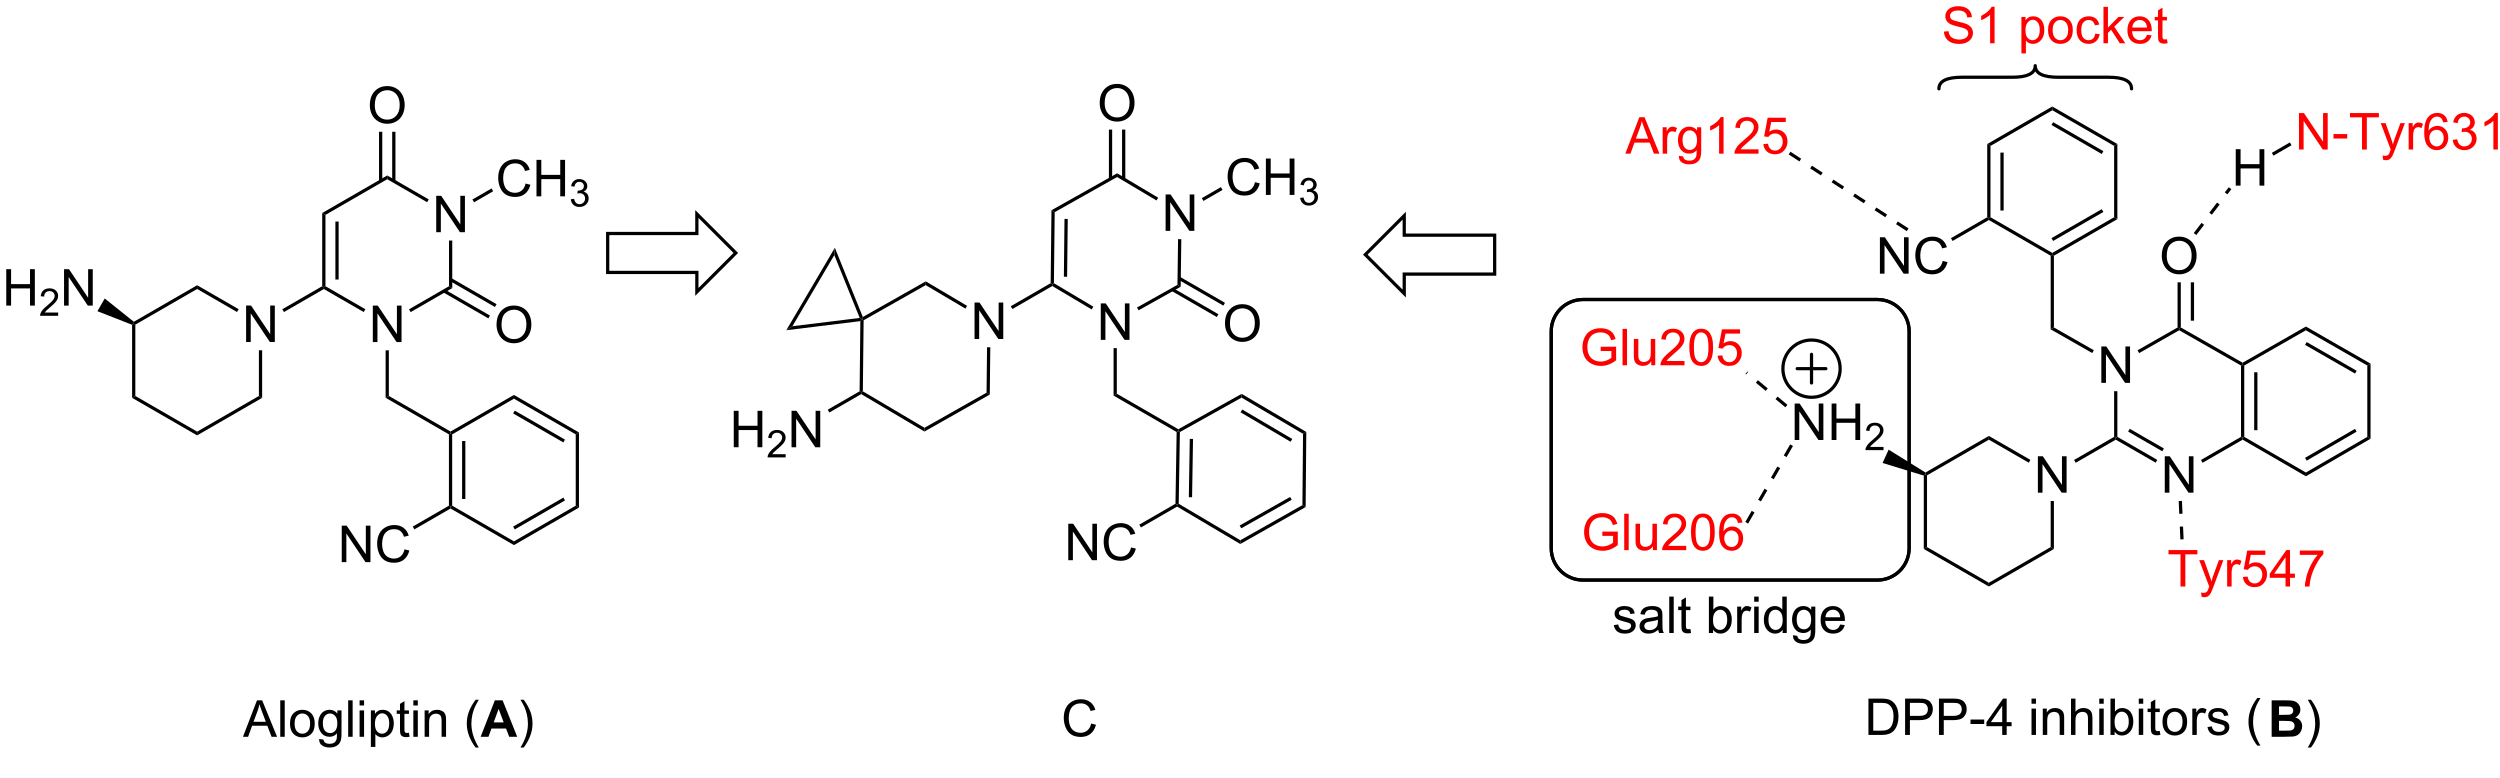 <?xml version="1.0" encoding="UTF-8"?>
<!DOCTYPE svg PUBLIC '-//W3C//DTD SVG 1.0//EN'
          'http://www.w3.org/TR/2001/REC-SVG-20010904/DTD/svg10.dtd'>
<svg stroke-dasharray="none" shape-rendering="auto" xmlns="http://www.w3.org/2000/svg" font-family="'Dialog'" text-rendering="auto" width="90" fill-opacity="1" color-interpolation="auto" color-rendering="auto" preserveAspectRatio="xMidYMid meet" font-size="12px" viewBox="0 0 90 28" fill="black" xmlns:xlink="http://www.w3.org/1999/xlink" stroke="black" image-rendering="auto" stroke-miterlimit="10" stroke-linecap="square" stroke-linejoin="miter" font-style="normal" stroke-width="1" height="28" stroke-dashoffset="0" font-weight="normal" stroke-opacity="1"
><!--Generated by the Batik Graphics2D SVG Generator--><defs id="genericDefs"
  /><g
  ><defs id="defs1"
    ><clipPath clipPathUnits="userSpaceOnUse" id="clipPath1"
      ><path d="M2.527 2.047 L407.42 2.047 L407.42 123.911 L2.527 123.911 L2.527 2.047 Z"
      /></clipPath
      ><clipPath clipPathUnits="userSpaceOnUse" id="clipPath2"
      ><path d="M7.249 4.889 L7.249 123.365 L400.884 123.365 L400.884 4.889 Z"
      /></clipPath
    ></defs
    ><g transform="scale(0.222,0.222) translate(-2.527,-2.047) matrix(1.029,0,0,1.029,-4.928,-2.983)"
    ><path d="M301.696 120.708 L301.696 114.982 L303.67 114.982 Q304.336 114.982 304.688 115.062 Q305.18 115.177 305.529 115.474 Q305.982 115.857 306.206 116.453 Q306.43 117.047 306.43 117.812 Q306.43 118.466 306.276 118.971 Q306.125 119.474 305.886 119.805 Q305.649 120.133 305.365 120.323 Q305.084 120.513 304.683 120.612 Q304.282 120.708 303.764 120.708 L301.696 120.708 ZM302.454 120.031 L303.678 120.031 Q304.243 120.031 304.566 119.927 Q304.889 119.82 305.079 119.63 Q305.349 119.359 305.498 118.906 Q305.649 118.45 305.649 117.802 Q305.649 116.903 305.355 116.422 Q305.06 115.937 304.639 115.773 Q304.334 115.656 303.657 115.656 L302.454 115.656 L302.454 120.031 ZM307.473 120.708 L307.473 114.982 L309.635 114.982 Q310.205 114.982 310.504 115.036 Q310.926 115.107 311.21 115.305 Q311.497 115.5 311.671 115.857 Q311.846 116.211 311.846 116.638 Q311.846 117.367 311.379 117.875 Q310.916 118.38 309.7 118.38 L308.231 118.38 L308.231 120.708 L307.473 120.708 ZM308.231 117.703 L309.713 117.703 Q310.447 117.703 310.754 117.43 Q311.064 117.156 311.064 116.661 Q311.064 116.302 310.882 116.047 Q310.7 115.789 310.403 115.708 Q310.213 115.656 309.697 115.656 L308.231 115.656 L308.231 117.703 ZM312.809 120.708 L312.809 114.982 L314.971 114.982 Q315.541 114.982 315.84 115.036 Q316.262 115.107 316.546 115.305 Q316.832 115.5 317.007 115.857 Q317.182 116.211 317.182 116.638 Q317.182 117.367 316.715 117.875 Q316.252 118.38 315.036 118.38 L313.567 118.38 L313.567 120.708 L312.809 120.708 ZM313.567 117.703 L315.049 117.703 Q315.783 117.703 316.09 117.43 Q316.4 117.156 316.4 116.661 Q316.4 116.302 316.218 116.047 Q316.036 115.789 315.739 115.708 Q315.549 115.656 315.033 115.656 L313.567 115.656 L313.567 117.703 ZM317.783 118.989 L317.783 118.281 L319.942 118.281 L319.942 118.989 L317.783 118.989 ZM322.778 120.708 L322.778 119.336 L320.293 119.336 L320.293 118.693 L322.908 114.982 L323.481 114.982 L323.481 118.693 L324.254 118.693 L324.254 119.336 L323.481 119.336 L323.481 120.708 L322.778 120.708 ZM322.778 118.693 L322.778 116.109 L320.986 118.693 L322.778 118.693 ZM327.395 115.789 L327.395 114.982 L328.098 114.982 L328.098 115.789 L327.395 115.789 ZM327.395 120.708 L327.395 116.56 L328.098 116.56 L328.098 120.708 L327.395 120.708 ZM329.17 120.708 L329.17 116.56 L329.803 116.56 L329.803 117.148 Q330.258 116.466 331.123 116.466 Q331.498 116.466 331.81 116.601 Q332.125 116.734 332.282 116.953 Q332.438 117.172 332.5 117.474 Q332.54 117.669 332.54 118.156 L332.54 120.708 L331.836 120.708 L331.836 118.185 Q331.836 117.755 331.753 117.541 Q331.672 117.328 331.464 117.203 Q331.256 117.075 330.974 117.075 Q330.524 117.075 330.198 117.362 Q329.873 117.646 329.873 118.443 L329.873 120.708 L329.17 120.708 ZM333.619 120.708 L333.619 114.982 L334.322 114.982 L334.322 117.036 Q334.814 116.466 335.564 116.466 Q336.025 116.466 336.364 116.648 Q336.705 116.828 336.851 117.148 Q336.997 117.469 336.997 118.078 L336.997 120.708 L336.293 120.708 L336.293 118.078 Q336.293 117.552 336.064 117.312 Q335.838 117.07 335.418 117.07 Q335.106 117.07 334.83 117.234 Q334.557 117.396 334.439 117.674 Q334.322 117.95 334.322 118.437 L334.322 120.708 L333.619 120.708 ZM338.071 115.789 L338.071 114.982 L338.774 114.982 L338.774 115.789 L338.071 115.789 ZM338.071 120.708 L338.071 116.56 L338.774 116.56 L338.774 120.708 L338.071 120.708 ZM340.494 120.708 L339.84 120.708 L339.84 114.982 L340.543 114.982 L340.543 117.023 Q340.989 116.466 341.682 116.466 Q342.064 116.466 342.405 116.62 Q342.747 116.773 342.968 117.055 Q343.189 117.333 343.314 117.729 Q343.439 118.122 343.439 118.57 Q343.439 119.638 342.911 120.221 Q342.385 120.802 341.645 120.802 Q340.911 120.802 340.494 120.187 L340.494 120.708 ZM340.486 118.601 Q340.486 119.349 340.689 119.68 Q341.02 120.224 341.588 120.224 Q342.049 120.224 342.385 119.823 Q342.721 119.422 342.721 118.63 Q342.721 117.818 342.398 117.432 Q342.075 117.044 341.619 117.044 Q341.158 117.044 340.822 117.445 Q340.486 117.844 340.486 118.601 ZM344.297 115.789 L344.297 114.982 L345 114.982 L345 115.789 L344.297 115.789 ZM344.297 120.708 L344.297 116.56 L345 116.56 L345 120.708 L344.297 120.708 ZM347.606 120.078 L347.707 120.7 Q347.411 120.763 347.176 120.763 Q346.793 120.763 346.582 120.643 Q346.372 120.521 346.286 120.323 Q346.2 120.125 346.2 119.492 L346.2 117.107 L345.684 117.107 L345.684 116.56 L346.2 116.56 L346.2 115.531 L346.9 115.109 L346.9 116.56 L347.606 116.56 L347.606 117.107 L346.9 117.107 L346.9 119.531 Q346.9 119.833 346.937 119.919 Q346.973 120.005 347.057 120.057 Q347.142 120.107 347.299 120.107 Q347.416 120.107 347.606 120.078 ZM348.032 118.633 Q348.032 117.482 348.672 116.927 Q349.209 116.466 349.977 116.466 Q350.834 116.466 351.375 117.026 Q351.92 117.586 351.92 118.575 Q351.92 119.375 351.678 119.836 Q351.438 120.294 350.98 120.549 Q350.521 120.802 349.977 120.802 Q349.107 120.802 348.568 120.245 Q348.032 119.685 348.032 118.633 ZM348.756 118.633 Q348.756 119.43 349.102 119.828 Q349.451 120.224 349.977 120.224 Q350.5 120.224 350.847 119.825 Q351.196 119.427 351.196 118.609 Q351.196 117.841 350.847 117.445 Q350.498 117.047 349.977 117.047 Q349.451 117.047 349.102 117.443 Q348.756 117.836 348.756 118.633 ZM352.736 120.708 L352.736 116.56 L353.369 116.56 L353.369 117.187 Q353.611 116.747 353.814 116.607 Q354.02 116.466 354.267 116.466 Q354.622 116.466 354.989 116.693 L354.747 117.344 Q354.489 117.193 354.231 117.193 Q354.002 117.193 353.817 117.331 Q353.635 117.469 353.557 117.716 Q353.439 118.091 353.439 118.536 L353.439 120.708 L352.736 120.708 ZM355.127 119.469 L355.822 119.359 Q355.879 119.778 356.148 120.002 Q356.416 120.224 356.895 120.224 Q357.379 120.224 357.614 120.026 Q357.848 119.828 357.848 119.562 Q357.848 119.325 357.642 119.187 Q357.497 119.094 356.924 118.95 Q356.15 118.755 355.851 118.612 Q355.551 118.469 355.398 118.219 Q355.244 117.966 355.244 117.661 Q355.244 117.383 355.369 117.148 Q355.497 116.911 355.715 116.755 Q355.879 116.633 356.163 116.549 Q356.447 116.466 356.77 116.466 Q357.26 116.466 357.627 116.607 Q357.997 116.747 358.171 116.987 Q358.348 117.226 358.416 117.63 L357.728 117.724 Q357.682 117.403 357.455 117.224 Q357.231 117.044 356.822 117.044 Q356.338 117.044 356.129 117.206 Q355.924 117.364 355.924 117.578 Q355.924 117.716 356.01 117.825 Q356.096 117.937 356.278 118.013 Q356.385 118.052 356.9 118.193 Q357.645 118.391 357.939 118.518 Q358.236 118.646 358.403 118.888 Q358.572 119.13 358.572 119.489 Q358.572 119.841 358.366 120.151 Q358.161 120.461 357.773 120.633 Q357.387 120.802 356.9 120.802 Q356.09 120.802 355.666 120.466 Q355.244 120.13 355.127 119.469 ZM362.974 122.393 Q362.391 121.659 361.988 120.674 Q361.586 119.687 361.586 118.633 Q361.586 117.703 361.889 116.851 Q362.24 115.864 362.974 114.883 L363.477 114.883 Q363.006 115.695 362.852 116.044 Q362.615 116.583 362.477 117.169 Q362.31 117.898 362.31 118.638 Q362.31 120.516 363.477 122.393 L362.974 122.393 Z" stroke="none" clip-path="url(#clipPath2)"
    /></g
    ><g transform="matrix(0.229,0,0,0.229,-1.657,-1.118)"
    ><path d="M364.352 114.982 L366.641 114.982 Q367.321 114.982 367.654 115.039 Q367.99 115.094 368.253 115.273 Q368.516 115.453 368.691 115.752 Q368.868 116.052 368.868 116.422 Q368.868 116.825 368.651 117.161 Q368.435 117.497 368.063 117.664 Q368.586 117.818 368.868 118.185 Q369.149 118.552 369.149 119.047 Q369.149 119.437 368.967 119.807 Q368.787 120.177 368.472 120.398 Q368.157 120.617 367.696 120.669 Q367.407 120.7 366.303 120.708 L364.352 120.708 L364.352 114.982 ZM365.508 115.935 L365.508 117.258 L366.266 117.258 Q366.943 117.258 367.107 117.239 Q367.404 117.203 367.573 117.034 Q367.743 116.864 367.743 116.586 Q367.743 116.32 367.597 116.156 Q367.451 115.989 367.162 115.953 Q366.99 115.935 366.172 115.935 L365.508 115.935 ZM365.508 118.211 L365.508 119.742 L366.579 119.742 Q367.204 119.742 367.373 119.708 Q367.631 119.661 367.792 119.479 Q367.954 119.297 367.954 118.992 Q367.954 118.734 367.829 118.555 Q367.704 118.375 367.467 118.294 Q367.232 118.211 366.443 118.211 L365.508 118.211 Z" stroke="none" clip-path="url(#clipPath2)"
    /></g
    ><g transform="matrix(0.229,0,0,0.229,-1.657,-1.118)"
    ><path d="M370.533 122.393 L370.028 122.393 Q371.197 120.516 371.197 118.638 Q371.197 117.903 371.028 117.18 Q370.895 116.594 370.658 116.055 Q370.504 115.703 370.028 114.883 L370.533 114.883 Q371.267 115.864 371.619 116.851 Q371.918 117.703 371.918 118.633 Q371.918 119.687 371.515 120.674 Q371.111 121.659 370.533 122.393 Z" stroke="none" clip-path="url(#clipPath2)"
    /></g
    ><g transform="matrix(0.229,0,0,0.229,-1.657,-1.118)"
    ><path d="M180.285 58.309 L180.285 52.582 L181.064 52.582 L184.072 57.077 L184.072 52.582 L184.798 52.582 L184.798 58.309 L184.019 58.309 L181.012 53.809 L181.012 58.309 L180.285 58.309 Z" stroke="none" clip-path="url(#clipPath2)"
    /></g
    ><g transform="matrix(0.229,0,0,0.229,-1.657,-1.118)"
    ><path d="M190.477 41.177 L190.477 35.45 L191.256 35.45 L194.264 39.945 L194.264 35.45 L194.99 35.45 L194.99 41.177 L194.212 41.177 L191.204 36.677 L191.204 41.177 L190.477 41.177 Z" stroke="none" clip-path="url(#clipPath2)"
    /></g
    ><g transform="matrix(0.229,0,0,0.229,-1.657,-1.118)"
    ><path d="M172.532 37.934 L173.039 38.234 L172.917 49.405 L172.66 49.549 L172.406 49.401 ZM174.581 39.296 L174.481 48.38 L174.992 48.386 L175.091 39.301 Z" stroke="none" clip-path="url(#clipPath2)"
    /></g
    ><g transform="matrix(0.229,0,0,0.229,-1.657,-1.118)"
    ><path d="M172.658 49.845 L172.66 49.549 L172.917 49.405 L179.112 53.091 L178.851 53.529 Z" stroke="none" clip-path="url(#clipPath2)"
    /></g
    ><g transform="matrix(0.229,0,0,0.229,-1.657,-1.118)"
    ><path d="M186.229 53.666 L185.98 53.221 L192.339 49.659 L192.845 49.961 Z" stroke="none" clip-path="url(#clipPath2)"
    /></g
    ><g transform="matrix(0.229,0,0,0.229,-1.657,-1.118)"
    ><path d="M192.845 49.961 L192.339 49.659 L192.433 42.477 L192.943 42.484 Z" stroke="none" clip-path="url(#clipPath2)"
    /></g
    ><g transform="matrix(0.229,0,0,0.229,-1.657,-1.118)"
    ><path d="M189.304 35.959 L189.043 36.397 L182.848 32.712 L182.855 32.123 Z" stroke="none" clip-path="url(#clipPath2)"
    /></g
    ><g transform="matrix(0.229,0,0,0.229,-1.657,-1.118)"
    ><path d="M182.855 32.123 L182.848 32.712 L173.039 38.234 L172.532 37.934 Z" stroke="none" clip-path="url(#clipPath2)"
    /></g
    ><g transform="matrix(0.229,0,0,0.229,-1.657,-1.118)"
    ><path d="M182.296 59.613 L182.806 59.613 L182.806 66.779 L182.296 67.074 Z" stroke="none" clip-path="url(#clipPath2)"
    /></g
    ><g transform="matrix(0.229,0,0,0.229,-1.657,-1.118)"
    ><path d="M182.296 67.074 L182.806 66.779 L192.469 72.358 L192.467 72.652 L192.209 72.798 Z" stroke="none" clip-path="url(#clipPath2)"
    /></g
    ><g transform="matrix(0.229,0,0,0.229,-1.657,-1.118)"
    ><path d="M192.209 72.798 L192.467 72.652 L192.72 72.803 L192.536 84.081 L192.278 84.225 L192.025 84.076 ZM194.275 73.881 L194.126 83.044 L194.636 83.052 L194.786 73.89 Z" stroke="none" clip-path="url(#clipPath2)"
    /></g
    ><g transform="matrix(0.229,0,0,0.229,-1.657,-1.118)"
    ><path d="M192.277 84.52 L192.278 84.225 L192.536 84.081 L202.222 89.814 L202.216 90.404 Z" stroke="none" clip-path="url(#clipPath2)"
    /></g
    ><g transform="matrix(0.229,0,0,0.229,-1.657,-1.118)"
    ><path d="M202.216 90.404 L202.222 89.814 L211.982 84.293 L212.49 84.592 ZM202.369 87.938 L210.301 83.45 L210.049 83.006 L202.117 87.494 Z" stroke="none" clip-path="url(#clipPath2)"
    /></g
    ><g transform="matrix(0.229,0,0,0.229,-1.657,-1.118)"
    ><path d="M212.49 84.592 L211.982 84.293 L212.08 73.079 L212.593 72.789 Z" stroke="none" clip-path="url(#clipPath2)"
    /></g
    ><g transform="matrix(0.229,0,0,0.229,-1.657,-1.118)"
    ><path d="M212.593 72.789 L212.08 73.079 L202.417 67.387 L202.424 66.799 ZM210.384 73.892 L202.522 69.261 L202.263 69.701 L210.125 74.332 Z" stroke="none" clip-path="url(#clipPath2)"
    /></g
    ><g transform="matrix(0.229,0,0,0.229,-1.657,-1.118)"
    ><path d="M202.424 66.799 L202.417 67.387 L192.72 72.803 L192.467 72.652 L192.469 72.358 Z" stroke="none" clip-path="url(#clipPath2)"
    /></g
    ><g transform="matrix(0.229,0,0,0.229,-1.657,-1.118)"
    ><path d="M175.172 92.946 L175.172 87.22 L175.951 87.22 L178.959 91.715 L178.959 87.22 L179.685 87.22 L179.685 92.946 L178.907 92.946 L175.899 88.446 L175.899 92.946 L175.172 92.946 ZM185.043 90.939 L185.801 91.129 Q185.564 92.064 184.945 92.556 Q184.325 93.045 183.431 93.045 Q182.504 93.045 181.924 92.668 Q181.346 92.29 181.041 91.576 Q180.739 90.86 180.739 90.04 Q180.739 89.144 181.08 88.48 Q181.424 87.814 182.054 87.467 Q182.684 87.121 183.442 87.121 Q184.301 87.121 184.887 87.558 Q185.473 87.996 185.705 88.79 L184.958 88.965 Q184.76 88.34 184.379 88.056 Q184.002 87.769 183.426 87.769 Q182.767 87.769 182.322 88.087 Q181.879 88.402 181.7 88.936 Q181.52 89.47 181.52 90.035 Q181.52 90.767 181.734 91.311 Q181.947 91.855 182.395 92.126 Q182.846 92.394 183.369 92.394 Q184.004 92.394 184.445 92.027 Q184.887 91.66 185.043 90.939 Z" stroke="none" clip-path="url(#clipPath2)"
    /></g
    ><g transform="matrix(0.229,0,0,0.229,-1.657,-1.118)"
    ><path d="M192.025 84.076 L192.278 84.225 L192.277 84.52 L186.595 87.801 L186.34 87.359 Z" stroke="none" clip-path="url(#clipPath2)"
    /></g
    ><g transform="matrix(0.229,0,0,0.229,-1.657,-1.118)"
    ><path d="M204.524 33.522 L205.282 33.712 Q205.045 34.647 204.426 35.14 Q203.806 35.629 202.912 35.629 Q201.986 35.629 201.405 35.252 Q200.827 34.874 200.522 34.16 Q200.22 33.444 200.22 32.624 Q200.22 31.728 200.561 31.064 Q200.905 30.397 201.535 30.051 Q202.165 29.705 202.923 29.705 Q203.782 29.705 204.368 30.142 Q204.954 30.58 205.186 31.374 L204.439 31.548 Q204.241 30.923 203.861 30.64 Q203.483 30.353 202.907 30.353 Q202.249 30.353 201.803 30.671 Q201.361 30.986 201.181 31.52 Q201.001 32.054 201.001 32.619 Q201.001 33.35 201.215 33.895 Q201.428 34.439 201.876 34.71 Q202.327 34.978 202.85 34.978 Q203.486 34.978 203.926 34.611 Q204.368 34.244 204.524 33.522 ZM206.239 35.53 L206.239 29.804 L206.997 29.804 L206.997 32.155 L209.974 32.155 L209.974 29.804 L210.732 29.804 L210.732 35.53 L209.974 35.53 L209.974 32.83 L206.997 32.83 L206.997 35.53 L206.239 35.53 Z" stroke="none" clip-path="url(#clipPath2)"
    /></g
    ><g transform="matrix(0.229,0,0,0.229,-1.657,-1.118)"
    ><path d="M211.628 35.995 L212.155 35.925 Q212.247 36.374 212.464 36.572 Q212.683 36.769 212.997 36.769 Q213.368 36.769 213.624 36.511 Q213.882 36.253 213.882 35.872 Q213.882 35.509 213.644 35.275 Q213.407 35.038 213.04 35.038 Q212.892 35.038 212.669 35.097 L212.728 34.634 Q212.78 34.64 212.812 34.64 Q213.149 34.64 213.419 34.464 Q213.689 34.288 213.689 33.921 Q213.689 33.632 213.491 33.443 Q213.296 33.251 212.986 33.251 Q212.677 33.251 212.472 33.445 Q212.267 33.638 212.208 34.025 L211.681 33.931 Q211.778 33.4 212.12 33.109 Q212.464 32.818 212.974 32.818 Q213.325 32.818 213.62 32.968 Q213.917 33.118 214.073 33.38 Q214.23 33.64 214.23 33.933 Q214.23 34.212 214.079 34.441 Q213.931 34.669 213.638 34.804 Q214.019 34.892 214.23 35.169 Q214.441 35.445 214.441 35.861 Q214.441 36.423 214.03 36.816 Q213.62 37.206 212.993 37.206 Q212.429 37.206 212.054 36.87 Q211.681 36.532 211.628 35.995 Z" stroke="none" clip-path="url(#clipPath2)"
    /></g
    ><g transform="matrix(0.229,0,0,0.229,-1.657,-1.118)"
    ><path d="M196.424 36.471 L196.169 36.029 L199.17 34.297 L199.425 34.739 Z" stroke="none" clip-path="url(#clipPath2)"
    /></g
    ><g transform="matrix(0.229,0,0,0.229,-1.657,-1.118)"
    ><path d="M180.115 21.11 Q180.115 19.683 180.881 18.879 Q181.646 18.071 182.857 18.071 Q183.649 18.071 184.284 18.451 Q184.922 18.829 185.256 19.506 Q185.591 20.183 185.591 21.043 Q185.591 21.915 185.24 22.602 Q184.888 23.29 184.243 23.644 Q183.599 23.998 182.852 23.998 Q182.045 23.998 181.407 23.608 Q180.771 23.215 180.443 22.54 Q180.115 21.863 180.115 21.11 ZM180.896 21.121 Q180.896 22.157 181.451 22.754 Q182.008 23.347 182.849 23.347 Q183.703 23.347 184.256 22.746 Q184.81 22.144 184.81 21.04 Q184.81 20.34 184.573 19.819 Q184.336 19.298 183.881 19.011 Q183.427 18.722 182.86 18.722 Q182.055 18.722 181.474 19.277 Q180.896 19.829 180.896 21.121 Z" stroke="none" clip-path="url(#clipPath2)"
    /></g
    ><g transform="matrix(0.229,0,0,0.229,-1.657,-1.118)"
    ><path d="M184.141 33.033 L184.141 25.255 L183.631 25.255 L183.631 33.033 ZM182.073 33 L182.073 25.255 L181.562 25.255 L181.562 33 Z" stroke="none" clip-path="url(#clipPath2)"
    /></g
    ><g transform="matrix(0.229,0,0,0.229,-1.657,-1.118)"
    ><path d="M199.809 55.742 Q199.809 54.316 200.574 53.511 Q201.34 52.703 202.551 52.703 Q203.343 52.703 203.978 53.084 Q204.616 53.461 204.949 54.138 Q205.285 54.816 205.285 55.675 Q205.285 56.547 204.934 57.235 Q204.582 57.922 203.936 58.276 Q203.293 58.631 202.546 58.631 Q201.738 58.631 201.101 58.24 Q200.465 57.847 200.137 57.172 Q199.809 56.495 199.809 55.742 ZM200.59 55.753 Q200.59 56.789 201.145 57.386 Q201.702 57.98 202.543 57.98 Q203.397 57.98 203.949 57.378 Q204.504 56.776 204.504 55.672 Q204.504 54.972 204.267 54.451 Q204.03 53.93 203.574 53.644 Q203.121 53.355 202.554 53.355 Q201.749 53.355 201.168 53.909 Q200.59 54.461 200.59 55.753 Z" stroke="none" clip-path="url(#clipPath2)"
    /></g
    ><g transform="matrix(0.229,0,0,0.229,-1.657,-1.118)"
    ><path d="M191.415 50.619 L198.52 54.721 L198.775 54.28 L191.67 50.177 ZM192.48 48.845 L199.555 52.93 L199.81 52.488 L192.735 48.404 Z" stroke="none" clip-path="url(#clipPath2)"
    /></g
    ><g transform="matrix(0.229,0,0,0.229,-1.657,-1.118)"
    ><path d="M160.441 58.171 L160.441 52.444 L161.219 52.444 L164.227 56.939 L164.227 52.444 L164.954 52.444 L164.954 58.171 L164.175 58.171 L161.167 53.671 L161.167 58.171 L160.441 58.171 Z" stroke="none" clip-path="url(#clipPath2)"
    /></g
    ><g transform="matrix(0.229,0,0,0.229,-1.657,-1.118)"
    ><path d="M172.406 49.401 L172.66 49.549 L172.658 49.845 L166.388 53.465 L166.133 53.023 Z" stroke="none" clip-path="url(#clipPath2)"
    /></g
    ><g transform="matrix(0.229,0,0,0.229,-1.657,-1.118)"
    ><path d="M159.267 52.963 L159.007 53.402 L152.762 49.706 L152.768 49.116 Z" stroke="none" clip-path="url(#clipPath2)"
    /></g
    ><g transform="matrix(0.229,0,0,0.229,-1.657,-1.118)"
    ><path d="M152.768 49.116 L152.762 49.706 L143.002 55.228 L142.749 55.078 L142.876 54.713 Z" stroke="none" clip-path="url(#clipPath2)"
    /></g
    ><g transform="matrix(0.229,0,0,0.229,-1.657,-1.118)"
    ><path d="M142.49 55.367 L142.749 55.078 L143.002 55.228 L142.88 66.398 L142.623 66.543 L142.37 66.395 Z" stroke="none" clip-path="url(#clipPath2)"
    /></g
    ><g transform="matrix(0.229,0,0,0.229,-1.657,-1.118)"
    ><path d="M142.622 66.838 L142.623 66.543 L142.88 66.398 L152.567 72.133 L152.561 72.722 Z" stroke="none" clip-path="url(#clipPath2)"
    /></g
    ><g transform="matrix(0.229,0,0,0.229,-1.657,-1.118)"
    ><path d="M152.561 72.722 L152.567 72.133 L162.327 66.611 L162.834 66.91 Z" stroke="none" clip-path="url(#clipPath2)"
    /></g
    ><g transform="matrix(0.229,0,0,0.229,-1.657,-1.118)"
    ><path d="M162.834 66.91 L162.327 66.611 L162.405 59.472 L162.916 59.477 Z" stroke="none" clip-path="url(#clipPath2)"
    /></g
    ><g transform="matrix(0.229,0,0,0.229,-1.657,-1.118)"
    ><path d="M142.387 54.866 L142.749 55.078 L142.49 55.367 L130.843 56.797 L131.808 56.165 Z" stroke="none" clip-path="url(#clipPath2)"
    /></g
    ><g transform="matrix(0.229,0,0,0.229,-1.657,-1.118)"
    ><path d="M142.876 54.713 L142.749 55.078 L142.387 54.866 L138.395 44.983 L138.48 43.832 Z" stroke="none" clip-path="url(#clipPath2)"
    /></g
    ><g transform="matrix(0.229,0,0,0.229,-1.657,-1.118)"
    ><path d="M131.808 56.165 L130.843 56.797 L138.48 43.832 L138.395 44.983 Z" stroke="none" clip-path="url(#clipPath2)"
    /></g
    ><g transform="matrix(0.229,0,0,0.229,-1.657,-1.118)"
    ><path d="M122.587 75.19 L122.587 69.463 L123.344 69.463 L123.344 71.815 L126.321 71.815 L126.321 69.463 L127.079 69.463 L127.079 75.19 L126.321 75.19 L126.321 72.489 L123.344 72.489 L123.344 75.19 L122.587 75.19 Z" stroke="none" clip-path="url(#clipPath2)"
    /></g
    ><g transform="matrix(0.229,0,0,0.229,-1.657,-1.118)"
    ><path d="M130.745 76.282 L130.745 76.79 L127.905 76.79 Q127.899 76.598 127.968 76.422 Q128.075 76.133 128.313 75.852 Q128.554 75.571 129.005 75.202 Q129.704 74.627 129.95 74.291 Q130.196 73.956 130.196 73.657 Q130.196 73.344 129.971 73.129 Q129.749 72.913 129.387 72.913 Q129.007 72.913 128.778 73.141 Q128.55 73.37 128.548 73.774 L128.005 73.719 Q128.061 73.112 128.425 72.796 Q128.788 72.477 129.399 72.477 Q130.018 72.477 130.378 72.821 Q130.739 73.163 130.739 73.668 Q130.739 73.926 130.633 74.176 Q130.528 74.424 130.282 74.7 Q130.038 74.975 129.47 75.456 Q128.995 75.854 128.86 75.997 Q128.725 76.139 128.637 76.282 L130.745 76.282 Z" stroke="none" clip-path="url(#clipPath2)"
    /></g
    ><g transform="matrix(0.229,0,0,0.229,-1.657,-1.118)"
    ><path d="M131.67 75.19 L131.67 69.463 L132.448 69.463 L135.456 73.958 L135.456 69.463 L136.183 69.463 L136.183 75.19 L135.404 75.19 L132.396 70.69 L132.396 75.19 L131.67 75.19 Z" stroke="none" clip-path="url(#clipPath2)"
    /></g
    ><g transform="matrix(0.229,0,0,0.229,-1.657,-1.118)"
    ><path d="M142.37 66.395 L142.623 66.543 L142.622 66.838 L137.617 69.728 L137.362 69.286 Z" stroke="none" clip-path="url(#clipPath2)"
    /></g
    ><g transform="matrix(0.229,0,0,0.229,-1.657,-1.118)"
    ><path d="M65.846 58.653 L65.846 52.926 L66.624 52.926 L69.632 57.421 L69.632 52.926 L70.359 52.926 L70.359 58.653 L69.58 58.653 L66.572 54.153 L66.572 58.653 L65.846 58.653 Z" stroke="none" clip-path="url(#clipPath2)"
    /></g
    ><g transform="matrix(0.229,0,0,0.229,-1.657,-1.118)"
    ><path d="M75.812 41.39 L75.812 35.663 L76.591 35.663 L79.599 40.158 L79.599 35.663 L80.325 35.663 L80.325 41.39 L79.547 41.39 L76.539 36.89 L76.539 41.39 L75.812 41.39 Z" stroke="none" clip-path="url(#clipPath2)"
    /></g
    ><g transform="matrix(0.229,0,0,0.229,-1.657,-1.118)"
    ><path d="M57.889 38.367 L58.4 38.662 L58.4 49.876 L58.144 50.023 L57.889 49.876 ZM59.961 39.711 L59.961 48.827 L60.471 48.827 L60.471 39.711 Z" stroke="none" clip-path="url(#clipPath2)"
    /></g
    ><g transform="matrix(0.229,0,0,0.229,-1.657,-1.118)"
    ><path d="M58.144 50.318 L58.144 50.023 L58.4 49.876 L64.669 53.496 L64.414 53.938 Z" stroke="none" clip-path="url(#clipPath2)"
    /></g
    ><g transform="matrix(0.229,0,0,0.229,-1.657,-1.118)"
    ><path d="M71.793 53.947 L71.538 53.505 L77.823 49.876 L78.333 50.171 Z" stroke="none" clip-path="url(#clipPath2)"
    /></g
    ><g transform="matrix(0.229,0,0,0.229,-1.657,-1.118)"
    ><path d="M78.333 50.171 L77.823 49.876 L77.823 42.694 L78.333 42.694 Z" stroke="none" clip-path="url(#clipPath2)"
    /></g
    ><g transform="matrix(0.229,0,0,0.229,-1.657,-1.118)"
    ><path d="M74.636 36.233 L74.381 36.675 L68.111 33.055 L68.111 32.466 Z" stroke="none" clip-path="url(#clipPath2)"
    /></g
    ><g transform="matrix(0.229,0,0,0.229,-1.657,-1.118)"
    ><path d="M68.111 32.466 L68.111 33.055 L58.4 38.662 L57.889 38.367 Z" stroke="none" clip-path="url(#clipPath2)"
    /></g
    ><g transform="matrix(0.229,0,0,0.229,-1.657,-1.118)"
    ><path d="M67.856 59.957 L68.366 59.957 L68.366 67.124 L67.856 67.418 Z" stroke="none" clip-path="url(#clipPath2)"
    /></g
    ><g transform="matrix(0.229,0,0,0.229,-1.657,-1.118)"
    ><path d="M67.856 67.418 L68.366 67.124 L78.065 72.723 L78.065 73.018 L77.81 73.165 Z" stroke="none" clip-path="url(#clipPath2)"
    /></g
    ><g transform="matrix(0.229,0,0,0.229,-1.657,-1.118)"
    ><path d="M77.81 73.165 L78.065 73.018 L78.32 73.165 L78.32 84.379 L78.065 84.526 L77.81 84.379 ZM79.881 74.214 L79.881 83.33 L80.391 83.33 L80.391 74.214 Z" stroke="none" clip-path="url(#clipPath2)"
    /></g
    ><g transform="matrix(0.229,0,0,0.229,-1.657,-1.118)"
    ><path d="M78.065 84.821 L78.065 84.526 L78.32 84.379 L88.031 89.986 L88.031 90.575 Z" stroke="none" clip-path="url(#clipPath2)"
    /></g
    ><g transform="matrix(0.229,0,0,0.229,-1.657,-1.118)"
    ><path d="M88.031 90.575 L88.031 89.986 L97.743 84.379 L98.253 84.674 ZM88.159 88.11 L96.054 83.551 L95.799 83.109 L87.904 87.668 Z" stroke="none" clip-path="url(#clipPath2)"
    /></g
    ><g transform="matrix(0.229,0,0,0.229,-1.657,-1.118)"
    ><path d="M98.253 84.674 L97.743 84.379 L97.743 73.165 L98.253 72.87 Z" stroke="none" clip-path="url(#clipPath2)"
    /></g
    ><g transform="matrix(0.229,0,0,0.229,-1.657,-1.118)"
    ><path d="M98.253 72.87 L97.743 73.165 L88.031 67.558 L88.031 66.969 ZM96.054 73.993 L88.159 69.434 L87.904 69.876 L95.799 74.435 Z" stroke="none" clip-path="url(#clipPath2)"
    /></g
    ><g transform="matrix(0.229,0,0,0.229,-1.657,-1.118)"
    ><path d="M88.031 66.969 L88.031 67.558 L78.32 73.165 L78.065 73.018 L78.065 72.723 Z" stroke="none" clip-path="url(#clipPath2)"
    /></g
    ><g transform="matrix(0.229,0,0,0.229,-1.657,-1.118)"
    ><path d="M60.959 93.248 L60.959 87.521 L61.737 87.521 L64.745 92.016 L64.745 87.521 L65.472 87.521 L65.472 93.248 L64.693 93.248 L61.685 88.748 L61.685 93.248 L60.959 93.248 ZM70.83 91.24 L71.588 91.43 Q71.351 92.365 70.731 92.857 Q70.111 93.347 69.218 93.347 Q68.291 93.347 67.71 92.969 Q67.132 92.592 66.827 91.878 Q66.525 91.162 66.525 90.342 Q66.525 89.446 66.866 88.782 Q67.21 88.115 67.84 87.769 Q68.471 87.422 69.228 87.422 Q70.088 87.422 70.674 87.86 Q71.26 88.297 71.491 89.092 L70.744 89.266 Q70.546 88.641 70.166 88.357 Q69.788 88.071 69.213 88.071 Q68.554 88.071 68.109 88.389 Q67.666 88.704 67.486 89.238 Q67.306 89.771 67.306 90.337 Q67.306 91.068 67.52 91.613 Q67.734 92.157 68.181 92.428 Q68.632 92.696 69.156 92.696 Q69.791 92.696 70.231 92.329 Q70.674 91.962 70.83 91.24 Z" stroke="none" clip-path="url(#clipPath2)"
    /></g
    ><g transform="matrix(0.229,0,0,0.229,-1.657,-1.118)"
    ><path d="M77.81 84.379 L78.065 84.526 L78.065 84.821 L72.381 88.102 L72.126 87.66 Z" stroke="none" clip-path="url(#clipPath2)"
    /></g
    ><g transform="matrix(0.229,0,0,0.229,-1.657,-1.118)"
    ><path d="M89.86 33.735 L90.617 33.925 Q90.38 34.86 89.761 35.352 Q89.141 35.842 88.248 35.842 Q87.321 35.842 86.74 35.464 Q86.162 35.087 85.857 34.373 Q85.555 33.657 85.555 32.837 Q85.555 31.941 85.896 31.277 Q86.24 30.61 86.87 30.264 Q87.5 29.918 88.258 29.918 Q89.117 29.918 89.703 30.355 Q90.289 30.793 90.521 31.587 L89.774 31.761 Q89.576 31.136 89.196 30.852 Q88.818 30.566 88.242 30.566 Q87.584 30.566 87.138 30.884 Q86.696 31.199 86.516 31.733 Q86.336 32.266 86.336 32.831 Q86.336 33.563 86.55 34.108 Q86.763 34.652 87.211 34.923 Q87.662 35.191 88.185 35.191 Q88.821 35.191 89.261 34.824 Q89.703 34.456 89.86 33.735 ZM91.575 35.743 L91.575 30.016 L92.332 30.016 L92.332 32.368 L95.309 32.368 L95.309 30.016 L96.067 30.016 L96.067 35.743 L95.309 35.743 L95.309 33.042 L92.332 33.042 L92.332 35.743 L91.575 35.743 Z" stroke="none" clip-path="url(#clipPath2)"
    /></g
    ><g transform="matrix(0.229,0,0,0.229,-1.657,-1.118)"
    ><path d="M96.963 36.208 L97.49 36.138 Q97.582 36.587 97.799 36.784 Q98.018 36.982 98.332 36.982 Q98.703 36.982 98.959 36.724 Q99.217 36.466 99.217 36.085 Q99.217 35.722 98.979 35.487 Q98.742 35.251 98.375 35.251 Q98.227 35.251 98.004 35.31 L98.063 34.847 Q98.115 34.853 98.147 34.853 Q98.485 34.853 98.754 34.677 Q99.024 34.501 99.024 34.134 Q99.024 33.845 98.826 33.656 Q98.631 33.464 98.321 33.464 Q98.012 33.464 97.807 33.657 Q97.602 33.851 97.543 34.237 L97.016 34.144 Q97.114 33.612 97.455 33.322 Q97.799 33.031 98.309 33.031 Q98.66 33.031 98.955 33.181 Q99.252 33.331 99.409 33.593 Q99.565 33.853 99.565 34.146 Q99.565 34.425 99.414 34.654 Q99.266 34.882 98.973 35.017 Q99.354 35.105 99.565 35.382 Q99.776 35.657 99.776 36.074 Q99.776 36.636 99.365 37.029 Q98.955 37.419 98.328 37.419 Q97.764 37.419 97.389 37.083 Q97.016 36.745 96.963 36.208 Z" stroke="none" clip-path="url(#clipPath2)"
    /></g
    ><g transform="matrix(0.229,0,0,0.229,-1.657,-1.118)"
    ><path d="M81.76 36.684 L81.504 36.242 L84.505 34.51 L84.76 34.951 Z" stroke="none" clip-path="url(#clipPath2)"
    /></g
    ><g transform="matrix(0.229,0,0,0.229,-1.657,-1.118)"
    ><path d="M65.374 21.453 Q65.374 20.026 66.14 19.221 Q66.906 18.414 68.116 18.414 Q68.908 18.414 69.543 18.794 Q70.181 19.172 70.515 19.849 Q70.851 20.526 70.851 21.385 Q70.851 22.258 70.499 22.945 Q70.148 23.633 69.502 23.987 Q68.859 24.341 68.111 24.341 Q67.304 24.341 66.666 23.95 Q66.031 23.557 65.702 22.883 Q65.374 22.206 65.374 21.453 ZM66.156 21.463 Q66.156 22.5 66.71 23.096 Q67.267 23.69 68.109 23.69 Q68.963 23.69 69.515 23.088 Q70.07 22.487 70.07 21.383 Q70.07 20.682 69.833 20.161 Q69.596 19.64 69.14 19.354 Q68.687 19.065 68.119 19.065 Q67.314 19.065 66.734 19.62 Q66.156 20.172 66.156 21.463 Z" stroke="none" clip-path="url(#clipPath2)"
    /></g
    ><g transform="matrix(0.229,0,0,0.229,-1.657,-1.118)"
    ><path d="M69.401 33.358 L69.401 25.598 L68.891 25.598 L68.891 33.358 ZM67.332 33.358 L67.332 25.598 L66.822 25.598 L66.822 33.358 Z" stroke="none" clip-path="url(#clipPath2)"
    /></g
    ><g transform="matrix(0.229,0,0,0.229,-1.657,-1.118)"
    ><path d="M85.294 55.956 Q85.294 54.529 86.06 53.724 Q86.826 52.917 88.037 52.917 Q88.828 52.917 89.464 53.297 Q90.102 53.675 90.435 54.352 Q90.771 55.029 90.771 55.888 Q90.771 56.761 90.419 57.448 Q90.068 58.136 89.422 58.49 Q88.779 58.844 88.031 58.844 Q87.224 58.844 86.586 58.453 Q85.951 58.06 85.623 57.386 Q85.294 56.709 85.294 55.956 ZM86.076 55.966 Q86.076 57.003 86.63 57.599 Q87.188 58.193 88.029 58.193 Q88.883 58.193 89.435 57.591 Q89.99 56.99 89.99 55.886 Q89.99 55.185 89.753 54.664 Q89.516 54.143 89.06 53.857 Q88.607 53.568 88.039 53.568 Q87.235 53.568 86.654 54.123 Q86.076 54.675 86.076 55.966 Z" stroke="none" clip-path="url(#clipPath2)"
    /></g
    ><g transform="matrix(0.229,0,0,0.229,-1.657,-1.118)"
    ><path d="M76.916 50.842 L84.006 54.935 L84.261 54.493 L77.171 50.4 ZM77.95 49.05 L85.04 53.143 L85.296 52.701 L78.206 48.608 Z" stroke="none" clip-path="url(#clipPath2)"
    /></g
    ><g transform="matrix(0.229,0,0,0.229,-1.657,-1.118)"
    ><path d="M45.925 58.645 L45.925 52.919 L46.704 52.919 L49.712 57.413 L49.712 52.919 L50.438 52.919 L50.438 58.645 L49.66 58.645 L46.652 54.145 L46.652 58.645 L45.925 58.645 Z" stroke="none" clip-path="url(#clipPath2)"
    /></g
    ><g transform="matrix(0.229,0,0,0.229,-1.657,-1.118)"
    ><path d="M57.889 49.876 L58.144 50.023 L58.144 50.318 L51.872 53.939 L51.617 53.497 Z" stroke="none" clip-path="url(#clipPath2)"
    /></g
    ><g transform="matrix(0.229,0,0,0.229,-1.657,-1.118)"
    ><path d="M44.749 53.488 L44.494 53.93 L38.224 50.31 L38.224 49.721 Z" stroke="none" clip-path="url(#clipPath2)"
    /></g
    ><g transform="matrix(0.229,0,0,0.229,-1.657,-1.118)"
    ><path d="M38.224 49.721 L38.224 50.31 L28.512 55.917 L28.257 55.77 L28.278 55.464 Z" stroke="none" clip-path="url(#clipPath2)"
    /></g
    ><g transform="matrix(0.229,0,0,0.229,-1.657,-1.118)"
    ><path d="M28.002 55.941 L28.257 55.77 L28.512 55.917 L28.512 67.131 L28.002 67.426 Z" stroke="none" clip-path="url(#clipPath2)"
    /></g
    ><g transform="matrix(0.229,0,0,0.229,-1.657,-1.118)"
    ><path d="M28.002 67.426 L28.512 67.131 L38.224 72.739 L38.224 73.328 Z" stroke="none" clip-path="url(#clipPath2)"
    /></g
    ><g transform="matrix(0.229,0,0,0.229,-1.657,-1.118)"
    ><path d="M38.224 73.328 L38.224 72.739 L47.936 67.131 L48.446 67.426 Z" stroke="none" clip-path="url(#clipPath2)"
    /></g
    ><g transform="matrix(0.229,0,0,0.229,-1.657,-1.118)"
    ><path d="M48.446 67.426 L47.936 67.131 L47.936 59.949 L48.446 59.949 Z" stroke="none" clip-path="url(#clipPath2)"
    /></g
    ><g transform="matrix(0.229,0,0,0.229,-1.657,-1.118)"
    ><path d="M8.221 52.923 L8.221 47.197 L8.979 47.197 L8.979 49.548 L11.955 49.548 L11.955 47.197 L12.713 47.197 L12.713 52.923 L11.955 52.923 L11.955 50.223 L8.979 50.223 L8.979 52.923 L8.221 52.923 Z" stroke="none" clip-path="url(#clipPath2)"
    /></g
    ><g transform="matrix(0.229,0,0,0.229,-1.657,-1.118)"
    ><path d="M16.379 54.016 L16.379 54.523 L13.539 54.523 Q13.533 54.332 13.602 54.156 Q13.709 53.867 13.947 53.586 Q14.188 53.305 14.639 52.935 Q15.338 52.361 15.584 52.025 Q15.83 51.689 15.83 51.391 Q15.83 51.078 15.605 50.863 Q15.383 50.646 15.022 50.646 Q14.641 50.646 14.412 50.875 Q14.184 51.103 14.182 51.508 L13.639 51.453 Q13.695 50.846 14.059 50.529 Q14.422 50.211 15.033 50.211 Q15.652 50.211 16.012 50.555 Q16.373 50.896 16.373 51.402 Q16.373 51.66 16.268 51.91 Q16.162 52.158 15.916 52.434 Q15.672 52.709 15.104 53.189 Q14.629 53.588 14.494 53.73 Q14.36 53.873 14.272 54.016 L16.379 54.016 Z" stroke="none" clip-path="url(#clipPath2)"
    /></g
    ><g transform="matrix(0.229,0,0,0.229,-1.657,-1.118)"
    ><path d="M17.304 52.923 L17.304 47.197 L18.082 47.197 L21.09 51.692 L21.09 47.197 L21.817 47.197 L21.817 52.923 L21.038 52.923 L18.03 48.423 L18.03 52.923 L17.304 52.923 Z" stroke="none" clip-path="url(#clipPath2)"
    /></g
    ><g transform="matrix(0.229,0,0,0.229,-1.657,-1.118)"
    ><path d="M28.278 55.464 L28.257 55.77 L28.002 55.941 L22.548 53.803 L23.699 51.809 Z" stroke="none" clip-path="url(#clipPath2)"
    /></g
    ><g transform="matrix(0.229,0,0,0.229,-1.657,-1.118)"
    ><path d="M45.432 120.708 L47.633 114.982 L48.45 114.982 L50.794 120.708 L49.929 120.708 L49.263 118.974 L46.867 118.974 L46.239 120.708 L45.432 120.708 ZM47.086 118.357 L49.028 118.357 L48.429 116.771 Q48.156 116.047 48.023 115.583 Q47.914 116.133 47.716 116.677 L47.086 118.357 ZM51.294 120.708 L51.294 114.982 L51.997 114.982 L51.997 120.708 L51.294 120.708 ZM52.824 118.633 Q52.824 117.482 53.465 116.927 Q54.001 116.466 54.769 116.466 Q55.626 116.466 56.168 117.026 Q56.712 117.586 56.712 118.575 Q56.712 119.375 56.47 119.836 Q56.23 120.294 55.772 120.549 Q55.314 120.802 54.769 120.802 Q53.9 120.802 53.361 120.245 Q52.824 119.685 52.824 118.633 ZM53.548 118.633 Q53.548 119.43 53.894 119.828 Q54.243 120.224 54.769 120.224 Q55.293 120.224 55.639 119.825 Q55.988 119.427 55.988 118.609 Q55.988 117.841 55.639 117.445 Q55.29 117.047 54.769 117.047 Q54.243 117.047 53.894 117.443 Q53.548 117.836 53.548 118.633 ZM57.406 121.052 L58.091 121.153 Q58.133 121.471 58.328 121.614 Q58.591 121.81 59.044 121.81 Q59.531 121.81 59.797 121.614 Q60.062 121.419 60.156 121.068 Q60.211 120.854 60.208 120.164 Q59.747 120.708 59.06 120.708 Q58.203 120.708 57.734 120.091 Q57.265 119.474 57.265 118.609 Q57.265 118.016 57.479 117.516 Q57.695 117.013 58.104 116.739 Q58.513 116.466 59.062 116.466 Q59.797 116.466 60.273 117.06 L60.273 116.56 L60.922 116.56 L60.922 120.146 Q60.922 121.114 60.724 121.518 Q60.528 121.924 60.099 122.159 Q59.672 122.393 59.047 122.393 Q58.304 122.393 57.846 122.057 Q57.39 121.724 57.406 121.052 ZM57.989 118.56 Q57.989 119.375 58.312 119.75 Q58.638 120.125 59.125 120.125 Q59.609 120.125 59.937 119.752 Q60.265 119.38 60.265 118.583 Q60.265 117.82 59.927 117.435 Q59.591 117.047 59.114 117.047 Q58.646 117.047 58.318 117.43 Q57.989 117.81 57.989 118.56 ZM61.97 120.708 L61.97 114.982 L62.673 114.982 L62.673 120.708 L61.97 120.708 ZM63.765 115.789 L63.765 114.982 L64.469 114.982 L64.469 115.789 L63.765 115.789 ZM63.765 120.708 L63.765 116.56 L64.469 116.56 L64.469 120.708 L63.765 120.708 ZM65.54 122.299 L65.54 116.56 L66.181 116.56 L66.181 117.099 Q66.407 116.781 66.691 116.625 Q66.978 116.466 67.384 116.466 Q67.915 116.466 68.321 116.739 Q68.728 117.013 68.933 117.51 Q69.142 118.008 69.142 118.601 Q69.142 119.239 68.912 119.75 Q68.683 120.258 68.249 120.531 Q67.814 120.802 67.332 120.802 Q66.98 120.802 66.702 120.653 Q66.423 120.505 66.243 120.278 L66.243 122.299 L65.54 122.299 ZM66.176 118.656 Q66.176 119.458 66.499 119.841 Q66.824 120.224 67.285 120.224 Q67.754 120.224 68.087 119.828 Q68.423 119.43 68.423 118.599 Q68.423 117.805 68.095 117.411 Q67.769 117.016 67.316 117.016 Q66.868 117.016 66.522 117.437 Q66.176 117.857 66.176 118.656 ZM71.523 120.078 L71.625 120.7 Q71.328 120.763 71.094 120.763 Q70.711 120.763 70.5 120.643 Q70.289 120.521 70.203 120.323 Q70.117 120.125 70.117 119.492 L70.117 117.107 L69.601 117.107 L69.601 116.56 L70.117 116.56 L70.117 115.531 L70.817 115.109 L70.817 116.56 L71.523 116.56 L71.523 117.107 L70.817 117.107 L70.817 119.531 Q70.817 119.833 70.854 119.919 Q70.89 120.005 70.974 120.057 Q71.06 120.107 71.216 120.107 Q71.333 120.107 71.523 120.078 ZM72.215 115.789 L72.215 114.982 L72.918 114.982 L72.918 115.789 L72.215 115.789 ZM72.215 120.708 L72.215 116.56 L72.918 116.56 L72.918 120.708 L72.215 120.708 ZM73.989 120.708 L73.989 116.56 L74.622 116.56 L74.622 117.148 Q75.078 116.466 75.942 116.466 Q76.317 116.466 76.63 116.601 Q76.945 116.734 77.101 116.953 Q77.258 117.172 77.32 117.474 Q77.359 117.669 77.359 118.156 L77.359 120.708 L76.656 120.708 L76.656 118.185 Q76.656 117.755 76.573 117.541 Q76.492 117.328 76.284 117.203 Q76.075 117.075 75.794 117.075 Q75.344 117.075 75.018 117.362 Q74.692 117.646 74.692 118.443 L74.692 120.708 L73.989 120.708 ZM82.005 122.393 Q81.422 121.659 81.018 120.674 Q80.617 119.687 80.617 118.633 Q80.617 117.703 80.919 116.851 Q81.271 115.864 82.005 114.883 L82.508 114.883 Q82.036 115.695 81.883 116.044 Q81.646 116.583 81.508 117.169 Q81.341 117.898 81.341 118.638 Q81.341 120.516 82.508 122.393 L82.005 122.393 Z" stroke="none" clip-path="url(#clipPath2)"
    /></g
    ><g transform="matrix(0.229,0,0,0.229,-1.657,-1.118)"
    ><path d="M88.544 120.708 L87.286 120.708 L86.786 119.406 L84.497 119.406 L84.023 120.708 L82.797 120.708 L85.028 114.982 L86.25 114.982 L88.544 120.708 ZM86.414 118.443 L85.625 116.318 L84.851 118.443 L86.414 118.443 Z" stroke="none" clip-path="url(#clipPath2)"
    /></g
    ><g transform="matrix(0.229,0,0,0.229,-1.657,-1.118)"
    ><path d="M89.564 122.393 L89.058 122.393 Q90.228 120.516 90.228 118.638 Q90.228 117.903 90.058 117.18 Q89.926 116.594 89.689 116.055 Q89.535 115.703 89.058 114.883 L89.564 114.883 Q90.298 115.864 90.65 116.851 Q90.949 117.703 90.949 118.633 Q90.949 119.687 90.545 120.674 Q90.142 121.659 89.564 122.393 Z" stroke="none" clip-path="url(#clipPath2)"
    /></g
    ><g stroke-linecap="butt" stroke-width="0.51" transform="matrix(0.229,0,0,0.229,-1.657,-1.118)"
    ><path fill="none" d="M102.766 41.588 L102.766 47.711 L116.785 47.711 L116.785 50.772 L122.908 44.649 L116.785 38.526 L116.785 41.588 Z" clip-path="url(#clipPath2)"
    /></g
    ><g stroke-linecap="butt" stroke-width="0.51" transform="matrix(0.229,0,0,0.229,-1.657,-1.118)"
    ><path fill="none" d="M242.205 47.973 L242.205 41.85 L227.99 41.85 L227.99 38.789 L221.867 44.912 L227.99 51.035 L227.99 47.973 Z" clip-path="url(#clipPath2)"
    /></g
    ><g transform="matrix(0.229,0,0,0.229,-1.657,-1.118)"
    ><path d="M178.771 118.625 L179.529 118.816 Q179.292 119.75 178.672 120.243 Q178.052 120.732 177.159 120.732 Q176.232 120.732 175.651 120.355 Q175.073 119.977 174.768 119.263 Q174.466 118.547 174.466 117.727 Q174.466 116.831 174.807 116.167 Q175.151 115.5 175.781 115.154 Q176.411 114.808 177.169 114.808 Q178.029 114.808 178.615 115.245 Q179.201 115.683 179.432 116.477 L178.685 116.651 Q178.487 116.026 178.107 115.743 Q177.729 115.456 177.154 115.456 Q176.495 115.456 176.049 115.774 Q175.607 116.089 175.427 116.623 Q175.247 117.157 175.247 117.722 Q175.247 118.454 175.461 118.998 Q175.674 119.542 176.122 119.813 Q176.573 120.081 177.096 120.081 Q177.732 120.081 178.172 119.714 Q178.615 119.347 178.771 118.625 Z" stroke="none" clip-path="url(#clipPath2)"
    /></g
    ><g transform="matrix(0.229,0,0,0.229,-1.657,-1.118)"
    ><path d="M359.535 62.346 L359.79 62.197 L360.045 62.345 L360.045 73.559 L359.79 73.706 L359.535 73.559 ZM361.606 63.399 L361.606 72.511 L362.117 72.511 L362.117 63.399 Z" stroke="none" clip-path="url(#clipPath2)"
    /></g
    ><g transform="matrix(0.229,0,0,0.229,-1.657,-1.118)"
    ><path d="M359.79 74.001 L359.79 73.706 L360.045 73.559 L369.732 79.165 L369.733 79.755 Z" stroke="none" clip-path="url(#clipPath2)"
    /></g
    ><g transform="matrix(0.229,0,0,0.229,-1.657,-1.118)"
    ><path d="M369.733 79.755 L369.732 79.165 L379.388 73.559 L379.898 73.853 ZM369.859 77.297 L377.708 72.739 L377.452 72.298 L369.603 76.855 Z" stroke="none" clip-path="url(#clipPath2)"
    /></g
    ><g transform="matrix(0.229,0,0,0.229,-1.657,-1.118)"
    ><path d="M379.898 73.853 L379.388 73.559 L379.388 62.345 L379.898 62.05 Z" stroke="none" clip-path="url(#clipPath2)"
    /></g
    ><g transform="matrix(0.229,0,0,0.229,-1.657,-1.118)"
    ><path d="M379.898 62.05 L379.388 62.345 L369.732 56.802 L369.733 56.214 ZM377.713 63.167 L369.858 58.657 L369.604 59.1 L377.459 63.609 Z" stroke="none" clip-path="url(#clipPath2)"
    /></g
    ><g transform="matrix(0.229,0,0,0.229,-1.657,-1.118)"
    ><path d="M360.045 62.345 L359.79 62.197 L359.79 61.904 L369.733 56.214 L369.732 56.802 Z" stroke="none" clip-path="url(#clipPath2)"
    /></g
    ><g transform="matrix(0.229,0,0,0.229,-1.657,-1.118)"
    ><path d="M337.577 65.072 L337.577 59.346 L338.355 59.346 L341.363 63.84 L341.363 59.346 L342.089 59.346 L342.089 65.072 L341.311 65.072 L338.303 60.572 L338.303 65.072 L337.577 65.072 Z" stroke="none" clip-path="url(#clipPath2)"
    /></g
    ><g transform="matrix(0.229,0,0,0.229,-1.657,-1.118)"
    ><path d="M347.549 82.335 L347.549 76.609 L348.328 76.609 L351.336 81.103 L351.336 76.609 L352.062 76.609 L352.062 82.335 L351.284 82.335 L348.276 77.835 L348.276 82.335 L347.549 82.335 Z" stroke="none" clip-path="url(#clipPath2)"
    /></g
    ><g transform="matrix(0.229,0,0,0.229,-1.657,-1.118)"
    ><path d="M359.79 61.904 L359.79 62.197 L359.535 62.346 L349.815 56.802 L349.815 56.508 L350.07 56.36 Z" stroke="none" clip-path="url(#clipPath2)"
    /></g
    ><g transform="matrix(0.229,0,0,0.229,-1.657,-1.118)"
    ><path d="M349.56 56.36 L349.815 56.508 L349.815 56.802 L343.522 60.391 L343.27 59.948 Z" stroke="none" clip-path="url(#clipPath2)"
    /></g
    ><g transform="matrix(0.229,0,0,0.229,-1.657,-1.118)"
    ><path d="M339.587 66.376 L340.097 66.376 L340.097 73.559 L339.842 73.706 L339.587 73.559 Z" stroke="none" clip-path="url(#clipPath2)"
    /></g
    ><g transform="matrix(0.229,0,0,0.229,-1.657,-1.118)"
    ><path d="M339.842 74.001 L339.842 73.706 L340.097 73.559 L346.373 77.18 L346.118 77.622 ZM341.787 72.73 L347.154 75.827 L347.409 75.385 L342.042 72.288 Z" stroke="none" clip-path="url(#clipPath2)"
    /></g
    ><g transform="matrix(0.229,0,0,0.229,-1.657,-1.118)"
    ><path d="M359.535 73.559 L359.79 73.706 L359.79 74.001 L353.496 77.631 L353.241 77.189 Z" stroke="none" clip-path="url(#clipPath2)"
    /></g
    ><g transform="matrix(0.229,0,0,0.229,-1.657,-1.118)"
    ><path d="M347.078 45.12 Q347.078 43.693 347.843 42.889 Q348.609 42.081 349.82 42.081 Q350.612 42.081 351.247 42.461 Q351.885 42.839 352.218 43.516 Q352.554 44.193 352.554 45.053 Q352.554 45.925 352.203 46.612 Q351.851 47.3 351.205 47.654 Q350.562 48.008 349.815 48.008 Q349.007 48.008 348.37 47.618 Q347.734 47.224 347.406 46.55 Q347.078 45.873 347.078 45.12 ZM347.859 45.131 Q347.859 46.167 348.414 46.764 Q348.971 47.357 349.812 47.357 Q350.666 47.357 351.218 46.756 Q351.773 46.154 351.773 45.05 Q351.773 44.349 351.536 43.829 Q351.299 43.308 350.843 43.021 Q350.39 42.732 349.823 42.732 Q349.018 42.732 348.437 43.287 Q347.859 43.839 347.859 45.131 Z" stroke="none" clip-path="url(#clipPath2)"
    /></g
    ><g transform="matrix(0.229,0,0,0.229,-1.657,-1.118)"
    ><path d="M350.07 56.36 L349.815 56.508 L349.56 56.36 L349.56 49.265 L350.07 49.265 ZM352.153 55.298 L352.153 49.265 L351.643 49.265 L351.643 55.298 Z" stroke="none" clip-path="url(#clipPath2)"
    /></g
    ><g transform="matrix(0.229,0,0,0.229,-1.657,-1.118)"
    ><path d="M327.601 82.335 L327.601 76.609 L328.38 76.609 L331.388 81.103 L331.388 76.609 L332.114 76.609 L332.114 82.335 L331.336 82.335 L328.328 77.835 L328.328 82.335 L327.601 82.335 Z" stroke="none" clip-path="url(#clipPath2)"
    /></g
    ><g transform="matrix(0.229,0,0,0.229,-1.657,-1.118)"
    ><path d="M339.587 73.559 L339.842 73.706 L339.842 74.001 L333.548 77.631 L333.293 77.189 Z" stroke="none" clip-path="url(#clipPath2)"
    /></g
    ><g transform="matrix(0.229,0,0,0.229,-1.657,-1.118)"
    ><path d="M326.425 77.18 L326.17 77.622 L319.894 74.001 L319.894 73.412 Z" stroke="none" clip-path="url(#clipPath2)"
    /></g
    ><g transform="matrix(0.229,0,0,0.229,-1.657,-1.118)"
    ><path d="M319.894 73.412 L319.894 74.001 L310.174 79.608 L309.919 79.46 L309.922 79.164 Z" stroke="none" clip-path="url(#clipPath2)"
    /></g
    ><g transform="matrix(0.229,0,0,0.229,-1.657,-1.118)"
    ><path d="M309.664 79.647 L309.919 79.46 L310.174 79.608 L310.174 90.887 L309.664 91.181 Z" stroke="none" clip-path="url(#clipPath2)"
    /></g
    ><g transform="matrix(0.229,0,0,0.229,-1.657,-1.118)"
    ><path d="M309.664 91.181 L310.174 90.887 L319.894 96.494 L319.894 97.083 Z" stroke="none" clip-path="url(#clipPath2)"
    /></g
    ><g transform="matrix(0.229,0,0,0.229,-1.657,-1.118)"
    ><path d="M319.894 97.083 L319.894 96.494 L329.612 90.887 L330.122 91.181 Z" stroke="none" clip-path="url(#clipPath2)"
    /></g
    ><g transform="matrix(0.229,0,0,0.229,-1.657,-1.118)"
    ><path d="M329.612 83.639 L330.122 83.639 L330.122 91.181 L329.612 90.887 Z" stroke="none" clip-path="url(#clipPath2)"
    /></g
    ><g transform="matrix(0.229,0,0,0.229,-1.657,-1.118)"
    ><path d="M289.366 74.049 L289.366 68.322 L290.145 68.322 L293.153 72.817 L293.153 68.322 L293.88 68.322 L293.88 74.049 L293.101 74.049 L290.093 69.549 L290.093 74.049 L289.366 74.049 ZM295.175 74.049 L295.175 68.322 L295.933 68.322 L295.933 70.674 L298.909 70.674 L298.909 68.322 L299.667 68.322 L299.667 74.049 L298.909 74.049 L298.909 71.348 L295.933 71.348 L295.933 74.049 L295.175 74.049 Z" stroke="none" clip-path="url(#clipPath2)"
    /></g
    ><g transform="matrix(0.229,0,0,0.229,-1.657,-1.118)"
    ><path d="M303.333 75.141 L303.333 75.648 L300.493 75.648 Q300.488 75.457 300.556 75.281 Q300.663 74.992 300.902 74.711 Q301.142 74.43 301.593 74.061 Q302.292 73.486 302.538 73.15 Q302.784 72.814 302.784 72.516 Q302.784 72.203 302.56 71.988 Q302.337 71.772 301.976 71.772 Q301.595 71.772 301.366 72 Q301.138 72.229 301.136 72.633 L300.593 72.578 Q300.65 71.971 301.013 71.654 Q301.376 71.336 301.988 71.336 Q302.607 71.336 302.966 71.68 Q303.327 72.022 303.327 72.527 Q303.327 72.785 303.222 73.035 Q303.116 73.283 302.87 73.559 Q302.626 73.834 302.058 74.314 Q301.583 74.713 301.449 74.856 Q301.314 74.998 301.226 75.141 L303.333 75.141 Z" stroke="none" clip-path="url(#clipPath2)"
    /></g
    ><g transform="matrix(0.229,0,0,0.229,-1.657,-1.118)"
    ><path d="M309.922 79.164 L309.919 79.46 L309.664 79.647 L303.187 77.665 L304.139 75.569 Z" stroke="none" clip-path="url(#clipPath2)"
    /></g
    ><g transform="matrix(0.229,0,0,0.229,-1.657,-1.118)"
    ><path d="M336.399 59.94 L336.146 60.383 L329.612 56.656 L330.122 56.36 Z" stroke="none" clip-path="url(#clipPath2)"
    /></g
    ><g transform="matrix(0.229,0,0,0.229,-1.657,-1.118)"
    ><path d="M330.122 56.36 L329.612 56.656 L329.612 45.082 L329.867 44.934 L330.122 45.082 Z" stroke="none" clip-path="url(#clipPath2)"
    /></g
    ><g transform="matrix(0.229,0,0,0.229,-1.657,-1.118)"
    ><path d="M330.122 45.082 L329.867 44.934 L329.867 44.64 L339.587 39.033 L340.097 39.327 ZM329.995 42.762 L337.897 38.204 L337.642 37.762 L329.74 42.32 Z" stroke="none" clip-path="url(#clipPath2)"
    /></g
    ><g transform="matrix(0.229,0,0,0.229,-1.657,-1.118)"
    ><path d="M340.097 39.327 L339.587 39.033 L339.587 27.819 L340.097 27.524 Z" stroke="none" clip-path="url(#clipPath2)"
    /></g
    ><g transform="matrix(0.229,0,0,0.229,-1.657,-1.118)"
    ><path d="M340.097 27.524 L339.587 27.819 L329.867 22.212 L329.867 21.622 ZM337.897 28.648 L329.995 24.089 L329.74 24.531 L337.642 29.09 Z" stroke="none" clip-path="url(#clipPath2)"
    /></g
    ><g transform="matrix(0.229,0,0,0.229,-1.657,-1.118)"
    ><path d="M329.867 21.622 L329.867 22.212 L320.149 27.819 L319.639 27.524 Z" stroke="none" clip-path="url(#clipPath2)"
    /></g
    ><g transform="matrix(0.229,0,0,0.229,-1.657,-1.118)"
    ><path d="M319.639 27.524 L320.149 27.819 L320.149 39.033 L319.894 39.18 L319.639 39.033 ZM321.711 28.868 L321.711 37.984 L322.221 37.984 L322.221 28.868 Z" stroke="none" clip-path="url(#clipPath2)"
    /></g
    ><g transform="matrix(0.229,0,0,0.229,-1.657,-1.118)"
    ><path d="M329.867 44.64 L329.867 44.934 L329.612 45.082 L319.894 39.474 L319.894 39.18 L320.149 39.033 Z" stroke="none" clip-path="url(#clipPath2)"
    /></g
    ><g transform="matrix(0.229,0,0,0.229,-1.657,-1.118)"
    ><path d="M302.767 47.909 L302.767 42.183 L303.545 42.183 L306.553 46.678 L306.553 42.183 L307.28 42.183 L307.28 47.909 L306.501 47.909 L303.493 43.409 L303.493 47.909 L302.767 47.909 ZM312.638 45.901 L313.396 46.092 Q313.159 47.026 312.539 47.519 Q311.919 48.008 311.026 48.008 Q310.099 48.008 309.518 47.631 Q308.94 47.253 308.635 46.539 Q308.333 45.823 308.333 45.003 Q308.333 44.107 308.674 43.443 Q309.018 42.776 309.648 42.43 Q310.278 42.084 311.036 42.084 Q311.896 42.084 312.481 42.521 Q313.067 42.959 313.299 43.753 L312.552 43.928 Q312.354 43.303 311.974 43.019 Q311.596 42.732 311.021 42.732 Q310.362 42.732 309.916 43.05 Q309.474 43.365 309.294 43.899 Q309.114 44.433 309.114 44.998 Q309.114 45.73 309.328 46.274 Q309.541 46.818 309.989 47.089 Q310.44 47.357 310.963 47.357 Q311.599 47.357 312.039 46.99 Q312.481 46.623 312.638 45.901 Z" stroke="none" clip-path="url(#clipPath2)"
    /></g
    ><g transform="matrix(0.229,0,0,0.229,-1.657,-1.118)"
    ><path d="M319.639 39.033 L319.894 39.18 L319.894 39.474 L314.19 42.765 L313.935 42.323 Z" stroke="none" clip-path="url(#clipPath2)"
    /></g
    ><g stroke-width="0.51" transform="matrix(0.229,0,0,0.229,-1.657,-1.118)" stroke-linejoin="round" stroke-linecap="round"
    ><path fill="none" d="M342.325 18.843 Q342.325 17.026 338.692 17.026 L330.819 17.026 Q327.185 17.026 327.185 15.209 Q327.185 17.026 323.552 17.026 L315.679 17.026 Q312.045 17.026 312.045 18.843" clip-path="url(#clipPath2)"
    /></g
    ><g fill="red" transform="matrix(0.229,0,0,0.229,-1.657,-1.118)" stroke="red"
    ><path d="M312.836 9.846 L313.552 9.784 Q313.602 10.213 313.786 10.489 Q313.974 10.765 314.365 10.934 Q314.755 11.104 315.242 11.104 Q315.677 11.104 316.008 10.976 Q316.341 10.846 316.503 10.622 Q316.664 10.398 316.664 10.132 Q316.664 9.862 316.508 9.661 Q316.352 9.46 315.992 9.322 Q315.763 9.234 314.974 9.044 Q314.185 8.854 313.867 8.687 Q313.458 8.471 313.255 8.153 Q313.055 7.835 313.055 7.44 Q313.055 7.007 313.3 6.63 Q313.547 6.252 314.018 6.057 Q314.492 5.862 315.07 5.862 Q315.708 5.862 316.193 6.067 Q316.68 6.273 316.94 6.671 Q317.203 7.07 317.224 7.572 L316.497 7.627 Q316.438 7.085 316.099 6.809 Q315.763 6.531 315.102 6.531 Q314.414 6.531 314.099 6.784 Q313.786 7.034 313.786 7.39 Q313.786 7.697 314.008 7.898 Q314.227 8.096 315.151 8.307 Q316.076 8.515 316.419 8.671 Q316.919 8.901 317.156 9.255 Q317.396 9.609 317.396 10.07 Q317.396 10.526 317.133 10.932 Q316.872 11.335 316.38 11.562 Q315.891 11.786 315.279 11.786 Q314.5 11.786 313.974 11.559 Q313.451 11.33 313.151 10.877 Q312.852 10.421 312.836 9.846 ZM320.794 11.687 L320.091 11.687 L320.091 7.205 Q319.836 7.447 319.425 7.69 Q319.013 7.932 318.685 8.054 L318.685 7.375 Q319.274 7.096 319.714 6.703 Q320.156 6.307 320.341 5.937 L320.794 5.937 L320.794 11.687 ZM325.013 13.278 L325.013 7.539 L325.654 7.539 L325.654 8.078 Q325.88 7.76 326.164 7.604 Q326.451 7.445 326.857 7.445 Q327.388 7.445 327.794 7.718 Q328.201 7.992 328.406 8.489 Q328.615 8.987 328.615 9.58 Q328.615 10.218 328.385 10.729 Q328.156 11.237 327.721 11.51 Q327.286 11.781 326.805 11.781 Q326.453 11.781 326.175 11.632 Q325.896 11.484 325.716 11.257 L325.716 13.278 L325.013 13.278 ZM325.649 9.635 Q325.649 10.437 325.971 10.82 Q326.297 11.203 326.758 11.203 Q327.227 11.203 327.56 10.807 Q327.896 10.409 327.896 9.578 Q327.896 8.784 327.568 8.39 Q327.242 7.994 326.789 7.994 Q326.341 7.994 325.995 8.416 Q325.649 8.835 325.649 9.635 ZM329.199 9.612 Q329.199 8.46 329.84 7.906 Q330.376 7.445 331.145 7.445 Q332.001 7.445 332.543 8.005 Q333.087 8.565 333.087 9.554 Q333.087 10.354 332.845 10.815 Q332.606 11.273 332.147 11.528 Q331.689 11.781 331.145 11.781 Q330.275 11.781 329.736 11.224 Q329.199 10.664 329.199 9.612 ZM329.923 9.612 Q329.923 10.409 330.27 10.807 Q330.618 11.203 331.145 11.203 Q331.668 11.203 332.014 10.804 Q332.363 10.406 332.363 9.588 Q332.363 8.82 332.014 8.424 Q331.665 8.026 331.145 8.026 Q330.618 8.026 330.27 8.421 Q329.923 8.815 329.923 9.612 ZM336.617 10.166 L337.31 10.257 Q337.195 10.971 336.729 11.377 Q336.263 11.781 335.583 11.781 Q334.732 11.781 334.214 11.224 Q333.695 10.666 333.695 9.627 Q333.695 8.955 333.917 8.453 Q334.141 7.947 334.596 7.697 Q335.052 7.445 335.586 7.445 Q336.263 7.445 336.693 7.786 Q337.122 8.127 337.242 8.757 L336.56 8.862 Q336.461 8.445 336.214 8.234 Q335.966 8.023 335.615 8.023 Q335.083 8.023 334.75 8.403 Q334.419 8.784 334.419 9.609 Q334.419 10.445 334.74 10.825 Q335.06 11.203 335.576 11.203 Q335.99 11.203 336.266 10.95 Q336.544 10.695 336.617 10.166 ZM337.914 11.687 L337.914 5.96 L338.617 5.96 L338.617 9.226 L340.281 7.539 L341.193 7.539 L339.607 9.078 L341.352 11.687 L340.484 11.687 L339.115 9.565 L338.617 10.041 L338.617 11.687 L337.914 11.687 ZM344.75 10.351 L345.477 10.44 Q345.305 11.078 344.839 11.429 Q344.375 11.781 343.654 11.781 Q342.742 11.781 342.208 11.221 Q341.677 10.659 341.677 9.648 Q341.677 8.601 342.216 8.023 Q342.755 7.445 343.615 7.445 Q344.445 7.445 344.971 8.013 Q345.5 8.578 345.5 9.604 Q345.5 9.666 345.497 9.791 L342.404 9.791 Q342.443 10.476 342.789 10.841 Q343.138 11.203 343.656 11.203 Q344.044 11.203 344.318 11 Q344.591 10.796 344.75 10.351 ZM342.443 9.213 L344.758 9.213 Q344.711 8.69 344.492 8.429 Q344.156 8.023 343.622 8.023 Q343.138 8.023 342.807 8.349 Q342.477 8.671 342.443 9.213 ZM347.895 11.057 L347.996 11.679 Q347.699 11.742 347.465 11.742 Q347.082 11.742 346.871 11.622 Q346.66 11.5 346.574 11.302 Q346.488 11.104 346.488 10.471 L346.488 8.085 L345.973 8.085 L345.973 7.539 L346.488 7.539 L346.488 6.51 L347.189 6.088 L347.189 7.539 L347.895 7.539 L347.895 8.085 L347.189 8.085 L347.189 10.51 Q347.189 10.812 347.225 10.898 Q347.262 10.984 347.345 11.036 Q347.431 11.085 347.587 11.085 Q347.704 11.085 347.895 11.057 Z" stroke="none" clip-path="url(#clipPath2)"
    /></g
    ><g transform="matrix(0.229,0,0,0.229,-1.657,-1.118)"
    ><path d="M358.707 34.063 L358.707 28.336 L359.465 28.336 L359.465 30.688 L362.441 30.688 L362.441 28.336 L363.199 28.336 L363.199 34.063 L362.441 34.063 L362.441 31.362 L359.465 31.362 L359.465 34.063 L358.707 34.063 Z" stroke="none" clip-path="url(#clipPath2)"
    /></g
    ><g fill="red" transform="matrix(0.229,0,0,0.229,-1.657,-1.118)" stroke="red"
    ><path d="M368.648 28.384 L368.648 22.657 L369.427 22.657 L372.435 27.152 L372.435 22.657 L373.161 22.657 L373.161 28.384 L372.383 28.384 L369.375 23.884 L369.375 28.384 L368.648 28.384 ZM374.072 26.665 L374.072 25.956 L376.23 25.956 L376.23 26.665 L374.072 26.665 ZM378.556 28.384 L378.556 23.331 L376.668 23.331 L376.668 22.657 L381.207 22.657 L381.207 23.331 L379.314 23.331 L379.314 28.384 L378.556 28.384 ZM381.865 29.983 L381.786 29.321 Q382.016 29.384 382.187 29.384 Q382.422 29.384 382.562 29.305 Q382.703 29.227 382.794 29.087 Q382.859 28.983 383.008 28.563 Q383.029 28.506 383.07 28.391 L381.497 24.235 L382.255 24.235 L383.117 26.636 Q383.286 27.095 383.419 27.597 Q383.539 27.113 383.708 26.652 L384.594 24.235 L385.297 24.235 L383.719 28.454 Q383.466 29.139 383.325 29.397 Q383.138 29.743 382.896 29.904 Q382.654 30.069 382.318 30.069 Q382.115 30.069 381.865 29.983 ZM385.888 28.384 L385.888 24.235 L386.521 24.235 L386.521 24.863 Q386.763 24.423 386.966 24.282 Q387.172 24.141 387.419 24.141 Q387.773 24.141 388.141 24.368 L387.898 25.019 Q387.641 24.868 387.383 24.868 Q387.154 24.868 386.969 25.006 Q386.786 25.144 386.708 25.391 Q386.591 25.766 386.591 26.212 L386.591 28.384 L385.888 28.384 ZM392.013 24.058 L391.312 24.113 Q391.219 23.699 391.047 23.511 Q390.763 23.212 390.344 23.212 Q390.008 23.212 389.755 23.399 Q389.422 23.641 389.229 24.108 Q389.039 24.571 389.031 25.43 Q389.286 25.043 389.654 24.855 Q390.021 24.668 390.422 24.668 Q391.125 24.668 391.62 25.186 Q392.115 25.704 392.115 26.524 Q392.115 27.063 391.88 27.527 Q391.648 27.988 391.242 28.235 Q390.836 28.483 390.32 28.483 Q389.443 28.483 388.888 27.837 Q388.333 27.188 388.333 25.704 Q388.333 24.043 388.945 23.29 Q389.482 22.634 390.388 22.634 Q391.062 22.634 391.495 23.014 Q391.927 23.391 392.013 24.058 ZM389.141 26.527 Q389.141 26.891 389.294 27.225 Q389.45 27.555 389.726 27.73 Q390.005 27.902 390.31 27.902 Q390.755 27.902 391.075 27.543 Q391.396 27.183 391.396 26.566 Q391.396 25.972 391.078 25.631 Q390.763 25.29 390.281 25.29 Q389.805 25.29 389.471 25.631 Q389.141 25.972 389.141 26.527 ZM392.816 26.871 L393.519 26.777 Q393.642 27.376 393.931 27.639 Q394.223 27.902 394.642 27.902 Q395.137 27.902 395.478 27.558 Q395.822 27.214 395.822 26.706 Q395.822 26.222 395.504 25.91 Q395.189 25.595 394.699 25.595 Q394.501 25.595 394.204 25.673 L394.283 25.055 Q394.353 25.063 394.394 25.063 Q394.845 25.063 395.204 24.829 Q395.564 24.595 395.564 24.105 Q395.564 23.72 395.301 23.467 Q395.04 23.212 394.626 23.212 Q394.215 23.212 393.941 23.47 Q393.668 23.727 393.59 24.243 L392.887 24.118 Q393.017 23.41 393.473 23.022 Q393.931 22.634 394.611 22.634 Q395.079 22.634 395.473 22.834 Q395.868 23.035 396.077 23.384 Q396.285 23.73 396.285 24.121 Q396.285 24.493 396.085 24.798 Q395.887 25.102 395.496 25.282 Q396.004 25.399 396.285 25.769 Q396.566 26.136 396.566 26.691 Q396.566 27.441 396.019 27.964 Q395.473 28.485 394.637 28.485 Q393.884 28.485 393.384 28.037 Q392.887 27.587 392.816 26.871 ZM399.911 28.384 L399.208 28.384 L399.208 23.902 Q398.953 24.144 398.542 24.386 Q398.13 24.628 397.802 24.751 L397.802 24.071 Q398.391 23.793 398.831 23.399 Q399.273 23.003 399.458 22.634 L399.911 22.634 L399.911 28.384 Z" stroke="none" clip-path="url(#clipPath2)"
    /></g
    ><g transform="matrix(0.229,0,0,0.229,-1.657,-1.118)"
    ><path d="M364.638 29.349 L364.383 28.907 L367.217 27.272 L367.472 27.714 Z" stroke="none" clip-path="url(#clipPath2)"
    /></g
    ><g transform="matrix(0.229,0,0,0.229,-1.657,-1.118)"
    ><path d="M352.508 41.831 L353.731 40.231 L353.325 39.922 L352.103 41.521 ZM354.953 38.633 L356.175 37.034 L355.77 36.724 L354.548 38.323 ZM357.397 35.435 L358.015 34.627 L357.609 34.317 L356.992 35.125 Z" stroke="none" clip-path="url(#clipPath2)"
    /></g
    ><g fill="red" transform="matrix(0.229,0,0,0.229,-1.657,-1.118)" stroke="red"
    ><path d="M258.87 60.061 L258.87 59.389 L261.297 59.386 L261.297 61.511 Q260.737 61.956 260.143 62.183 Q259.549 62.407 258.924 62.407 Q258.08 62.407 257.39 62.045 Q256.703 61.683 256.351 61.001 Q256 60.316 256 59.472 Q256 58.636 256.349 57.912 Q256.698 57.186 257.354 56.834 Q258.01 56.483 258.867 56.483 Q259.487 56.483 259.989 56.686 Q260.492 56.886 260.776 57.245 Q261.062 57.605 261.211 58.183 L260.526 58.37 Q260.398 57.933 260.205 57.683 Q260.015 57.433 259.659 57.282 Q259.304 57.131 258.87 57.131 Q258.351 57.131 257.971 57.29 Q257.593 57.449 257.359 57.706 Q257.127 57.964 257 58.272 Q256.781 58.803 256.781 59.425 Q256.781 60.191 257.044 60.706 Q257.307 61.222 257.81 61.472 Q258.315 61.722 258.882 61.722 Q259.375 61.722 259.843 61.532 Q260.312 61.342 260.554 61.128 L260.554 60.061 L258.87 60.061 ZM262.308 62.308 L262.308 56.581 L263.011 56.581 L263.011 62.308 L262.308 62.308 ZM266.82 62.308 L266.82 61.699 Q266.336 62.402 265.502 62.402 Q265.135 62.402 264.817 62.261 Q264.5 62.12 264.343 61.907 Q264.19 61.693 264.127 61.386 Q264.086 61.178 264.086 60.73 L264.086 58.16 L264.789 58.16 L264.789 60.459 Q264.789 61.011 264.83 61.201 Q264.898 61.48 265.112 61.639 Q265.328 61.795 265.643 61.795 Q265.961 61.795 266.237 61.633 Q266.515 61.472 266.63 61.193 Q266.745 60.912 266.745 60.381 L266.745 58.16 L267.448 58.16 L267.448 62.308 L266.82 62.308 ZM272.05 61.631 L272.05 62.308 L268.264 62.308 Q268.256 62.053 268.347 61.818 Q268.491 61.433 268.808 61.058 Q269.129 60.683 269.73 60.191 Q270.662 59.425 270.991 58.977 Q271.319 58.529 271.319 58.131 Q271.319 57.714 271.019 57.428 Q270.722 57.139 270.241 57.139 Q269.733 57.139 269.428 57.443 Q269.123 57.748 269.121 58.287 L268.397 58.214 Q268.472 57.404 268.957 56.983 Q269.441 56.558 270.256 56.558 Q271.082 56.558 271.561 57.016 Q272.043 57.472 272.043 58.147 Q272.043 58.49 271.902 58.824 Q271.761 59.154 271.433 59.522 Q271.108 59.889 270.35 60.529 Q269.717 61.061 269.537 61.251 Q269.358 61.441 269.241 61.631 L272.05 61.631 ZM272.804 59.483 Q272.804 58.467 273.013 57.85 Q273.221 57.23 273.632 56.894 Q274.047 56.558 274.672 56.558 Q275.132 56.558 275.479 56.743 Q275.828 56.928 276.054 57.279 Q276.281 57.628 276.409 58.131 Q276.539 58.631 276.539 59.483 Q276.539 60.49 276.33 61.11 Q276.125 61.73 275.711 62.068 Q275.299 62.407 274.672 62.407 Q273.843 62.407 273.37 61.811 Q272.804 61.097 272.804 59.483 ZM273.526 59.483 Q273.526 60.894 273.856 61.36 Q274.187 61.826 274.672 61.826 Q275.156 61.826 275.484 61.358 Q275.815 60.889 275.815 59.483 Q275.815 58.068 275.484 57.605 Q275.156 57.139 274.664 57.139 Q274.179 57.139 273.89 57.55 Q273.526 58.074 273.526 59.483 ZM277.254 60.808 L277.991 60.745 Q278.074 61.285 278.371 61.555 Q278.67 61.826 279.092 61.826 Q279.6 61.826 279.952 61.443 Q280.303 61.061 280.303 60.428 Q280.303 59.826 279.964 59.48 Q279.629 59.131 279.082 59.131 Q278.741 59.131 278.467 59.287 Q278.194 59.441 278.037 59.686 L277.379 59.6 L277.933 56.66 L280.78 56.66 L280.78 57.331 L278.496 57.331 L278.186 58.87 Q278.702 58.511 279.269 58.511 Q280.019 58.511 280.535 59.032 Q281.05 59.55 281.05 60.365 Q281.05 61.144 280.597 61.709 Q280.045 62.407 279.092 62.407 Q278.311 62.407 277.816 61.969 Q277.324 61.529 277.254 60.808 Z" stroke="none" clip-path="url(#clipPath2)"
    /></g
    ><g fill="red" transform="matrix(0.229,0,0,0.229,-1.657,-1.118)" stroke="red"
    ><path d="M259.134 89.121 L259.134 88.449 L261.561 88.447 L261.561 90.572 Q261.001 91.017 260.407 91.243 Q259.814 91.467 259.189 91.467 Q258.345 91.467 257.655 91.105 Q256.967 90.743 256.616 90.061 Q256.264 89.376 256.264 88.532 Q256.264 87.697 256.613 86.973 Q256.962 86.246 257.618 85.894 Q258.274 85.543 259.131 85.543 Q259.751 85.543 260.254 85.746 Q260.756 85.947 261.04 86.306 Q261.327 86.665 261.475 87.243 L260.79 87.431 Q260.663 86.993 260.47 86.743 Q260.28 86.493 259.923 86.342 Q259.569 86.191 259.134 86.191 Q258.616 86.191 258.235 86.35 Q257.858 86.509 257.623 86.767 Q257.392 87.025 257.264 87.332 Q257.045 87.863 257.045 88.486 Q257.045 89.251 257.308 89.767 Q257.571 90.282 258.074 90.532 Q258.579 90.782 259.147 90.782 Q259.639 90.782 260.108 90.592 Q260.577 90.402 260.819 90.189 L260.819 89.121 L259.134 89.121 ZM262.573 91.368 L262.573 85.642 L263.276 85.642 L263.276 91.368 L262.573 91.368 ZM267.084 91.368 L267.084 90.759 Q266.6 91.462 265.767 91.462 Q265.399 91.462 265.082 91.322 Q264.764 91.181 264.608 90.967 Q264.454 90.754 264.392 90.447 Q264.35 90.238 264.35 89.79 L264.35 87.22 L265.053 87.22 L265.053 89.519 Q265.053 90.072 265.095 90.262 Q265.163 90.54 265.376 90.699 Q265.592 90.855 265.907 90.855 Q266.225 90.855 266.501 90.694 Q266.78 90.532 266.894 90.254 Q267.009 89.973 267.009 89.441 L267.009 87.22 L267.712 87.22 L267.712 91.368 L267.084 91.368 ZM272.315 90.691 L272.315 91.368 L268.528 91.368 Q268.521 91.113 268.612 90.879 Q268.755 90.493 269.073 90.118 Q269.393 89.743 269.995 89.251 Q270.927 88.486 271.255 88.038 Q271.583 87.59 271.583 87.191 Q271.583 86.775 271.284 86.488 Q270.987 86.199 270.505 86.199 Q269.997 86.199 269.692 86.504 Q269.388 86.808 269.385 87.348 L268.661 87.275 Q268.737 86.465 269.221 86.043 Q269.705 85.618 270.521 85.618 Q271.346 85.618 271.825 86.077 Q272.307 86.532 272.307 87.207 Q272.307 87.551 272.166 87.884 Q272.026 88.215 271.698 88.582 Q271.372 88.949 270.614 89.59 Q269.981 90.121 269.802 90.311 Q269.622 90.501 269.505 90.691 L272.315 90.691 ZM273.069 88.543 Q273.069 87.527 273.277 86.91 Q273.485 86.29 273.897 85.954 Q274.311 85.618 274.936 85.618 Q275.397 85.618 275.743 85.803 Q276.092 85.988 276.319 86.34 Q276.545 86.689 276.673 87.191 Q276.803 87.691 276.803 88.543 Q276.803 89.551 276.595 90.171 Q276.389 90.79 275.975 91.129 Q275.564 91.467 274.936 91.467 Q274.108 91.467 273.634 90.871 Q273.069 90.157 273.069 88.543 ZM273.79 88.543 Q273.79 89.954 274.121 90.421 Q274.452 90.887 274.936 90.887 Q275.42 90.887 275.748 90.418 Q276.079 89.949 276.079 88.543 Q276.079 87.129 275.748 86.665 Q275.42 86.199 274.928 86.199 Q274.444 86.199 274.155 86.611 Q273.79 87.134 273.79 88.543 ZM281.166 87.043 L280.466 87.098 Q280.372 86.683 280.2 86.496 Q279.916 86.197 279.497 86.197 Q279.161 86.197 278.909 86.384 Q278.575 86.626 278.383 87.092 Q278.192 87.556 278.185 88.415 Q278.44 88.027 278.807 87.84 Q279.174 87.652 279.575 87.652 Q280.278 87.652 280.773 88.171 Q281.268 88.689 281.268 89.509 Q281.268 90.048 281.034 90.512 Q280.802 90.973 280.396 91.22 Q279.989 91.467 279.474 91.467 Q278.596 91.467 278.041 90.822 Q277.487 90.173 277.487 88.689 Q277.487 87.027 278.099 86.275 Q278.635 85.618 279.541 85.618 Q280.216 85.618 280.648 85.999 Q281.08 86.376 281.166 87.043 ZM278.294 89.512 Q278.294 89.876 278.448 90.21 Q278.604 90.54 278.88 90.715 Q279.159 90.887 279.463 90.887 Q279.909 90.887 280.229 90.527 Q280.549 90.168 280.549 89.551 Q280.549 88.957 280.231 88.616 Q279.916 88.275 279.435 88.275 Q278.958 88.275 278.625 88.616 Q278.294 88.957 278.294 89.512 Z" stroke="none" clip-path="url(#clipPath2)"
    /></g
    ><g transform="matrix(0.229,0,0,0.229,-1.657,-1.118)"
    ><path d="M288.226 68.52 L286.681 67.23 L286.354 67.622 L287.899 68.912 ZM285.136 65.941 L283.591 64.651 L283.264 65.042 L284.809 66.332 ZM282.047 63.361 L281.95 63.28 L281.623 63.672 L281.72 63.752 Z" stroke="none" clip-path="url(#clipPath2)"
    /></g
    ><g transform="matrix(0.229,0,0,0.229,-1.657,-1.118)"
    ><path d="M288.661 74.74 L287.653 76.482 L288.095 76.738 L289.103 74.996 ZM286.646 78.225 L285.638 79.966 L286.079 80.222 L287.087 78.48 ZM284.63 81.709 L283.622 83.451 L284.064 83.706 L285.072 81.964 ZM282.614 85.193 L281.607 86.935 L282.048 87.19 L283.056 85.448 Z" stroke="none" clip-path="url(#clipPath2)"
    /></g
    ><g stroke-width="0.51" transform="matrix(0.229,0,0,0.229,-1.657,-1.118)" stroke-linejoin="round" stroke-linecap="round"
    ><path fill="none" d="M292.017 67.337 C289.531 67.337 287.517 65.322 287.517 62.837 C287.517 60.351 289.531 58.337 292.017 58.337 C294.502 58.337 296.517 60.351 296.517 62.837 C296.517 65.322 294.502 67.337 292.017 67.337 M289.767 62.837 L294.267 62.837 M292.017 60.587 L292.017 65.087" clip-path="url(#clipPath2)"
    /></g
    ><g transform="matrix(0.229,0,0,0.229,-1.657,-1.118)"
    ><path d="M260.935 103.156 L261.63 103.047 Q261.688 103.466 261.956 103.69 Q262.224 103.911 262.703 103.911 Q263.188 103.911 263.422 103.713 Q263.656 103.516 263.656 103.25 Q263.656 103.013 263.451 102.875 Q263.305 102.781 262.732 102.638 Q261.958 102.443 261.659 102.299 Q261.36 102.156 261.206 101.906 Q261.052 101.654 261.052 101.349 Q261.052 101.07 261.177 100.836 Q261.305 100.599 261.524 100.443 Q261.688 100.32 261.971 100.237 Q262.255 100.154 262.578 100.154 Q263.068 100.154 263.435 100.294 Q263.805 100.435 263.979 100.674 Q264.156 100.914 264.224 101.318 L263.537 101.411 Q263.49 101.091 263.263 100.911 Q263.039 100.732 262.63 100.732 Q262.146 100.732 261.938 100.893 Q261.732 101.052 261.732 101.266 Q261.732 101.404 261.818 101.513 Q261.904 101.625 262.086 101.701 Q262.193 101.74 262.708 101.88 Q263.453 102.078 263.748 102.206 Q264.044 102.333 264.211 102.576 Q264.38 102.818 264.38 103.177 Q264.38 103.529 264.175 103.838 Q263.969 104.148 263.581 104.32 Q263.195 104.49 262.708 104.49 Q261.899 104.49 261.474 104.154 Q261.052 103.818 260.935 103.156 ZM267.922 103.883 Q267.531 104.216 267.169 104.354 Q266.81 104.49 266.396 104.49 Q265.711 104.49 265.344 104.156 Q264.977 103.82 264.977 103.302 Q264.977 102.997 265.115 102.745 Q265.255 102.492 265.479 102.341 Q265.703 102.188 265.985 102.109 Q266.193 102.055 266.61 102.005 Q267.461 101.904 267.865 101.763 Q267.867 101.617 267.867 101.578 Q267.867 101.148 267.669 100.974 Q267.399 100.734 266.867 100.734 Q266.373 100.734 266.135 100.909 Q265.899 101.083 265.787 101.523 L265.099 101.43 Q265.193 100.99 265.406 100.719 Q265.623 100.445 266.029 100.299 Q266.435 100.154 266.969 100.154 Q267.5 100.154 267.831 100.279 Q268.164 100.404 268.32 100.594 Q268.477 100.781 268.539 101.07 Q268.576 101.25 268.576 101.719 L268.576 102.656 Q268.576 103.638 268.62 103.898 Q268.664 104.156 268.797 104.396 L268.063 104.396 Q267.953 104.177 267.922 103.883 ZM267.865 102.312 Q267.482 102.469 266.716 102.578 Q266.281 102.641 266.102 102.719 Q265.922 102.797 265.823 102.948 Q265.727 103.099 265.727 103.281 Q265.727 103.562 265.94 103.75 Q266.154 103.938 266.563 103.938 Q266.969 103.938 267.284 103.76 Q267.602 103.583 267.75 103.273 Q267.865 103.036 267.865 102.57 L267.865 102.312 ZM269.65 104.396 L269.65 98.669 L270.353 98.669 L270.353 104.396 L269.65 104.396 ZM272.977 103.766 L273.078 104.388 Q272.781 104.451 272.547 104.451 Q272.164 104.451 271.953 104.331 Q271.742 104.208 271.656 104.01 Q271.57 103.812 271.57 103.18 L271.57 100.794 L271.055 100.794 L271.055 100.247 L271.57 100.247 L271.57 99.219 L272.271 98.797 L272.271 100.247 L272.977 100.247 L272.977 100.794 L272.271 100.794 L272.271 103.219 Q272.271 103.521 272.307 103.607 Q272.344 103.693 272.427 103.745 Q272.513 103.794 272.669 103.794 Q272.787 103.794 272.977 103.766 ZM276.537 104.396 L275.883 104.396 L275.883 98.669 L276.586 98.669 L276.586 100.711 Q277.031 100.154 277.724 100.154 Q278.107 100.154 278.448 100.307 Q278.789 100.461 279.01 100.742 Q279.232 101.021 279.357 101.417 Q279.482 101.81 279.482 102.258 Q279.482 103.326 278.953 103.909 Q278.427 104.49 277.688 104.49 Q276.953 104.49 276.537 103.875 L276.537 104.396 ZM276.529 102.289 Q276.529 103.036 276.732 103.367 Q277.063 103.911 277.63 103.911 Q278.091 103.911 278.427 103.51 Q278.763 103.109 278.763 102.318 Q278.763 101.505 278.44 101.12 Q278.117 100.732 277.662 100.732 Q277.201 100.732 276.865 101.133 Q276.529 101.531 276.529 102.289 ZM280.329 104.396 L280.329 100.247 L280.962 100.247 L280.962 100.875 Q281.204 100.435 281.408 100.294 Q281.613 100.154 281.861 100.154 Q282.215 100.154 282.582 100.38 L282.34 101.031 Q282.082 100.88 281.824 100.88 Q281.595 100.88 281.41 101.018 Q281.228 101.156 281.15 101.404 Q281.033 101.779 281.033 102.224 L281.033 104.396 L280.329 104.396 ZM283.004 99.477 L283.004 98.669 L283.707 98.669 L283.707 99.477 L283.004 99.477 ZM283.004 104.396 L283.004 100.247 L283.707 100.247 L283.707 104.396 L283.004 104.396 ZM287.469 104.396 L287.469 103.872 Q287.076 104.49 286.31 104.49 Q285.813 104.49 285.396 104.216 Q284.982 103.943 284.753 103.453 Q284.524 102.961 284.524 102.326 Q284.524 101.703 284.729 101.198 Q284.938 100.693 285.352 100.424 Q285.766 100.154 286.279 100.154 Q286.654 100.154 286.945 100.312 Q287.24 100.469 287.422 100.724 L287.422 98.669 L288.123 98.669 L288.123 104.396 L287.469 104.396 ZM285.248 102.326 Q285.248 103.122 285.583 103.518 Q285.919 103.911 286.375 103.911 Q286.836 103.911 287.159 103.534 Q287.482 103.156 287.482 102.383 Q287.482 101.531 287.154 101.133 Q286.826 100.734 286.344 100.734 Q285.875 100.734 285.56 101.117 Q285.248 101.5 285.248 102.326 ZM289.098 104.74 L289.783 104.841 Q289.824 105.159 290.02 105.302 Q290.283 105.497 290.736 105.497 Q291.223 105.497 291.488 105.302 Q291.754 105.107 291.848 104.755 Q291.902 104.542 291.9 103.852 Q291.439 104.396 290.751 104.396 Q289.895 104.396 289.426 103.779 Q288.957 103.161 288.957 102.297 Q288.957 101.703 289.171 101.203 Q289.387 100.701 289.796 100.427 Q290.204 100.154 290.754 100.154 Q291.488 100.154 291.965 100.747 L291.965 100.247 L292.613 100.247 L292.613 103.833 Q292.613 104.802 292.416 105.206 Q292.22 105.612 291.791 105.846 Q291.363 106.081 290.738 106.081 Q289.996 106.081 289.538 105.745 Q289.082 105.411 289.098 104.74 ZM289.681 102.247 Q289.681 103.062 290.004 103.438 Q290.329 103.812 290.817 103.812 Q291.301 103.812 291.629 103.44 Q291.957 103.068 291.957 102.271 Q291.957 101.508 291.619 101.122 Q291.283 100.734 290.806 100.734 Q290.337 100.734 290.009 101.117 Q289.681 101.497 289.681 102.247 ZM296.516 103.06 L297.242 103.148 Q297.07 103.786 296.604 104.138 Q296.141 104.49 295.419 104.49 Q294.508 104.49 293.974 103.93 Q293.443 103.367 293.443 102.357 Q293.443 101.31 293.982 100.732 Q294.521 100.154 295.38 100.154 Q296.211 100.154 296.737 100.721 Q297.266 101.286 297.266 102.312 Q297.266 102.375 297.263 102.5 L294.169 102.5 Q294.208 103.185 294.555 103.549 Q294.904 103.911 295.422 103.911 Q295.81 103.911 296.083 103.708 Q296.357 103.505 296.516 103.06 ZM294.208 101.922 L296.524 101.922 Q296.477 101.398 296.258 101.138 Q295.922 100.732 295.388 100.732 Q294.904 100.732 294.573 101.057 Q294.242 101.38 294.208 101.922 Z" stroke="none" clip-path="url(#clipPath2)"
    /></g
    ><g stroke-width="0.51" transform="matrix(0.229,0,0,0.229,-1.657,-1.118)"
    ><path fill="none" d="M251.097 56.967 C251.097 54.206 253.336 51.967 256.097 51.967 L256.097 51.967 L302.362 51.967 C305.123 51.967 307.362 54.206 307.362 56.967 L307.362 56.967 L307.362 91.073 C307.362 93.835 305.123 96.073 302.362 96.073 L302.362 96.073 L256.097 96.073 C253.336 96.073 251.097 93.835 251.097 91.073 Z" clip-path="url(#clipPath2)"
    /></g
    ><g stroke-width="0.51" transform="matrix(0.229,0,0,0.229,-1.657,-1.118)"
    ><path fill="none" d="M251.097 56.967 C251.097 54.206 253.336 51.967 256.097 51.967 L256.097 51.967 L302.362 51.967 C305.123 51.967 307.362 54.206 307.362 56.967 L307.362 56.967 L307.362 91.073 C307.362 93.835 305.123 96.073 302.362 96.073 L302.362 96.073 L256.097 96.073 C253.336 96.073 251.097 93.835 251.097 91.073 Z" clip-path="url(#clipPath2)"
    /></g
    ><g fill="red" transform="matrix(0.229,0,0,0.229,-1.657,-1.118)" stroke="red"
    ><path d="M262.746 29.036 L264.947 23.31 L265.765 23.31 L268.108 29.036 L267.244 29.036 L266.577 27.302 L264.181 27.302 L263.554 29.036 L262.746 29.036 ZM264.4 26.685 L266.343 26.685 L265.744 25.099 Q265.47 24.375 265.337 23.911 Q265.228 24.461 265.03 25.005 L264.4 26.685 ZM268.616 29.036 L268.616 24.888 L269.249 24.888 L269.249 25.515 Q269.491 25.075 269.694 24.935 Q269.9 24.794 270.147 24.794 Q270.502 24.794 270.869 25.021 L270.627 25.672 Q270.369 25.521 270.111 25.521 Q269.882 25.521 269.697 25.659 Q269.515 25.797 269.437 26.044 Q269.319 26.419 269.319 26.864 L269.319 29.036 L268.616 29.036 ZM271.158 29.38 L271.843 29.482 Q271.884 29.799 272.08 29.943 Q272.343 30.138 272.796 30.138 Q273.283 30.138 273.548 29.943 Q273.814 29.747 273.908 29.396 Q273.962 29.182 273.96 28.492 Q273.499 29.036 272.812 29.036 Q271.955 29.036 271.486 28.419 Q271.017 27.802 271.017 26.937 Q271.017 26.344 271.231 25.844 Q271.447 25.341 271.856 25.068 Q272.265 24.794 272.814 24.794 Q273.548 24.794 274.025 25.388 L274.025 24.888 L274.673 24.888 L274.673 28.474 Q274.673 29.443 274.476 29.846 Q274.28 30.252 273.851 30.487 Q273.423 30.721 272.798 30.721 Q272.056 30.721 271.598 30.385 Q271.142 30.052 271.158 29.38 ZM271.741 26.888 Q271.741 27.703 272.064 28.078 Q272.39 28.453 272.877 28.453 Q273.361 28.453 273.689 28.081 Q274.017 27.708 274.017 26.911 Q274.017 26.148 273.679 25.763 Q273.343 25.375 272.866 25.375 Q272.397 25.375 272.069 25.758 Q271.741 26.138 271.741 26.888 ZM278.19 29.036 L277.487 29.036 L277.487 24.555 Q277.232 24.797 276.821 25.039 Q276.409 25.281 276.081 25.404 L276.081 24.724 Q276.67 24.445 277.11 24.052 Q277.552 23.656 277.737 23.286 L278.19 23.286 L278.19 29.036 ZM283.687 28.359 L283.687 29.036 L279.9 29.036 Q279.892 28.781 279.983 28.547 Q280.127 28.161 280.444 27.786 Q280.765 27.411 281.366 26.919 Q282.298 26.154 282.627 25.706 Q282.955 25.258 282.955 24.859 Q282.955 24.443 282.655 24.156 Q282.358 23.867 281.877 23.867 Q281.369 23.867 281.064 24.172 Q280.759 24.476 280.757 25.015 L280.033 24.943 Q280.108 24.133 280.593 23.711 Q281.077 23.286 281.892 23.286 Q282.718 23.286 283.197 23.745 Q283.679 24.2 283.679 24.875 Q283.679 25.219 283.538 25.552 Q283.397 25.883 283.069 26.25 Q282.744 26.617 281.986 27.258 Q281.353 27.789 281.173 27.979 Q280.994 28.169 280.877 28.359 L283.687 28.359 ZM284.44 27.536 L285.177 27.474 Q285.261 28.013 285.558 28.284 Q285.857 28.555 286.279 28.555 Q286.787 28.555 287.138 28.172 Q287.49 27.789 287.49 27.156 Q287.49 26.555 287.151 26.208 Q286.815 25.859 286.269 25.859 Q285.927 25.859 285.654 26.015 Q285.38 26.169 285.224 26.414 L284.565 26.328 L285.12 23.388 L287.966 23.388 L287.966 24.06 L285.683 24.06 L285.373 25.599 Q285.888 25.239 286.456 25.239 Q287.206 25.239 287.722 25.76 Q288.237 26.279 288.237 27.094 Q288.237 27.872 287.784 28.437 Q287.232 29.135 286.279 29.135 Q285.498 29.135 285.003 28.698 Q284.511 28.258 284.44 27.536 Z" stroke="none" clip-path="url(#clipPath2)"
    /></g
    ><g transform="matrix(0.229,0,0,0.229,-1.657,-1.118)"
    ><path d="M288.426 29.164 L290.114 30.26 L290.392 29.832 L288.704 28.736 ZM291.802 31.357 L293.49 32.453 L293.767 32.025 L292.08 30.929 ZM295.177 33.549 L296.865 34.645 L297.143 34.218 L295.455 33.121 ZM298.553 35.742 L300.241 36.838 L300.519 36.41 L298.831 35.314 ZM301.929 37.934 L303.616 39.031 L303.894 38.603 L302.207 37.506 ZM305.304 40.127 L306.992 41.223 L307.27 40.795 L305.582 39.699 Z" stroke="none" clip-path="url(#clipPath2)"
    /></g
    ><g fill="red" transform="matrix(0.229,0,0,0.229,-1.657,-1.118)" stroke="red"
    ><path d="M350.023 97.084 L350.023 92.031 L348.135 92.031 L348.135 91.357 L352.674 91.357 L352.674 92.031 L350.781 92.031 L350.781 97.084 L350.023 97.084 ZM353.332 98.683 L353.254 98.021 Q353.483 98.084 353.655 98.084 Q353.889 98.084 354.03 98.005 Q354.17 97.927 354.262 97.787 Q354.327 97.683 354.475 97.263 Q354.496 97.206 354.538 97.091 L352.965 92.935 L353.722 92.935 L354.584 95.336 Q354.754 95.794 354.887 96.297 Q355.006 95.813 355.176 95.352 L356.061 92.935 L356.764 92.935 L355.186 97.154 Q354.933 97.839 354.793 98.097 Q354.605 98.443 354.363 98.604 Q354.121 98.768 353.785 98.768 Q353.582 98.768 353.332 98.683 ZM357.355 97.084 L357.355 92.935 L357.988 92.935 L357.988 93.563 Q358.23 93.123 358.433 92.982 Q358.639 92.841 358.887 92.841 Q359.241 92.841 359.608 93.068 L359.366 93.719 Q359.108 93.568 358.85 93.568 Q358.621 93.568 358.436 93.706 Q358.254 93.844 358.176 94.091 Q358.058 94.466 358.058 94.912 L358.058 97.084 L357.355 97.084 ZM359.832 95.584 L360.569 95.521 Q360.652 96.06 360.949 96.331 Q361.248 96.602 361.67 96.602 Q362.178 96.602 362.53 96.219 Q362.881 95.836 362.881 95.203 Q362.881 94.602 362.543 94.255 Q362.207 93.906 361.66 93.906 Q361.319 93.906 361.045 94.063 Q360.772 94.216 360.616 94.461 L359.957 94.375 L360.512 91.435 L363.358 91.435 L363.358 92.107 L361.074 92.107 L360.764 93.646 Q361.28 93.287 361.847 93.287 Q362.597 93.287 363.113 93.808 Q363.629 94.326 363.629 95.141 Q363.629 95.919 363.176 96.484 Q362.623 97.183 361.67 97.183 Q360.889 97.183 360.394 96.745 Q359.902 96.305 359.832 95.584 ZM366.534 97.084 L366.534 95.711 L364.049 95.711 L364.049 95.068 L366.664 91.357 L367.237 91.357 L367.237 95.068 L368.01 95.068 L368.01 95.711 L367.237 95.711 L367.237 97.084 L366.534 97.084 ZM366.534 95.068 L366.534 92.484 L364.742 95.068 L366.534 95.068 ZM368.777 92.107 L368.777 91.43 L372.483 91.43 L372.483 91.977 Q371.936 92.56 371.399 93.526 Q370.863 94.49 370.569 95.508 Q370.358 96.227 370.301 97.084 L369.577 97.084 Q369.59 96.406 369.842 95.451 Q370.097 94.492 370.571 93.604 Q371.045 92.716 371.582 92.107 L368.777 92.107 Z" stroke="none" clip-path="url(#clipPath2)"
    /></g
    ><g transform="matrix(0.229,0,0,0.229,-1.657,-1.118)"
    ><path d="M349.74 83.65 L349.827 85.661 L350.337 85.639 L350.25 83.628 ZM349.914 87.672 L350 89.682 L350.51 89.66 L350.423 87.65 Z" stroke="none" clip-path="url(#clipPath2)"
    /></g
  ></g
></svg
>
